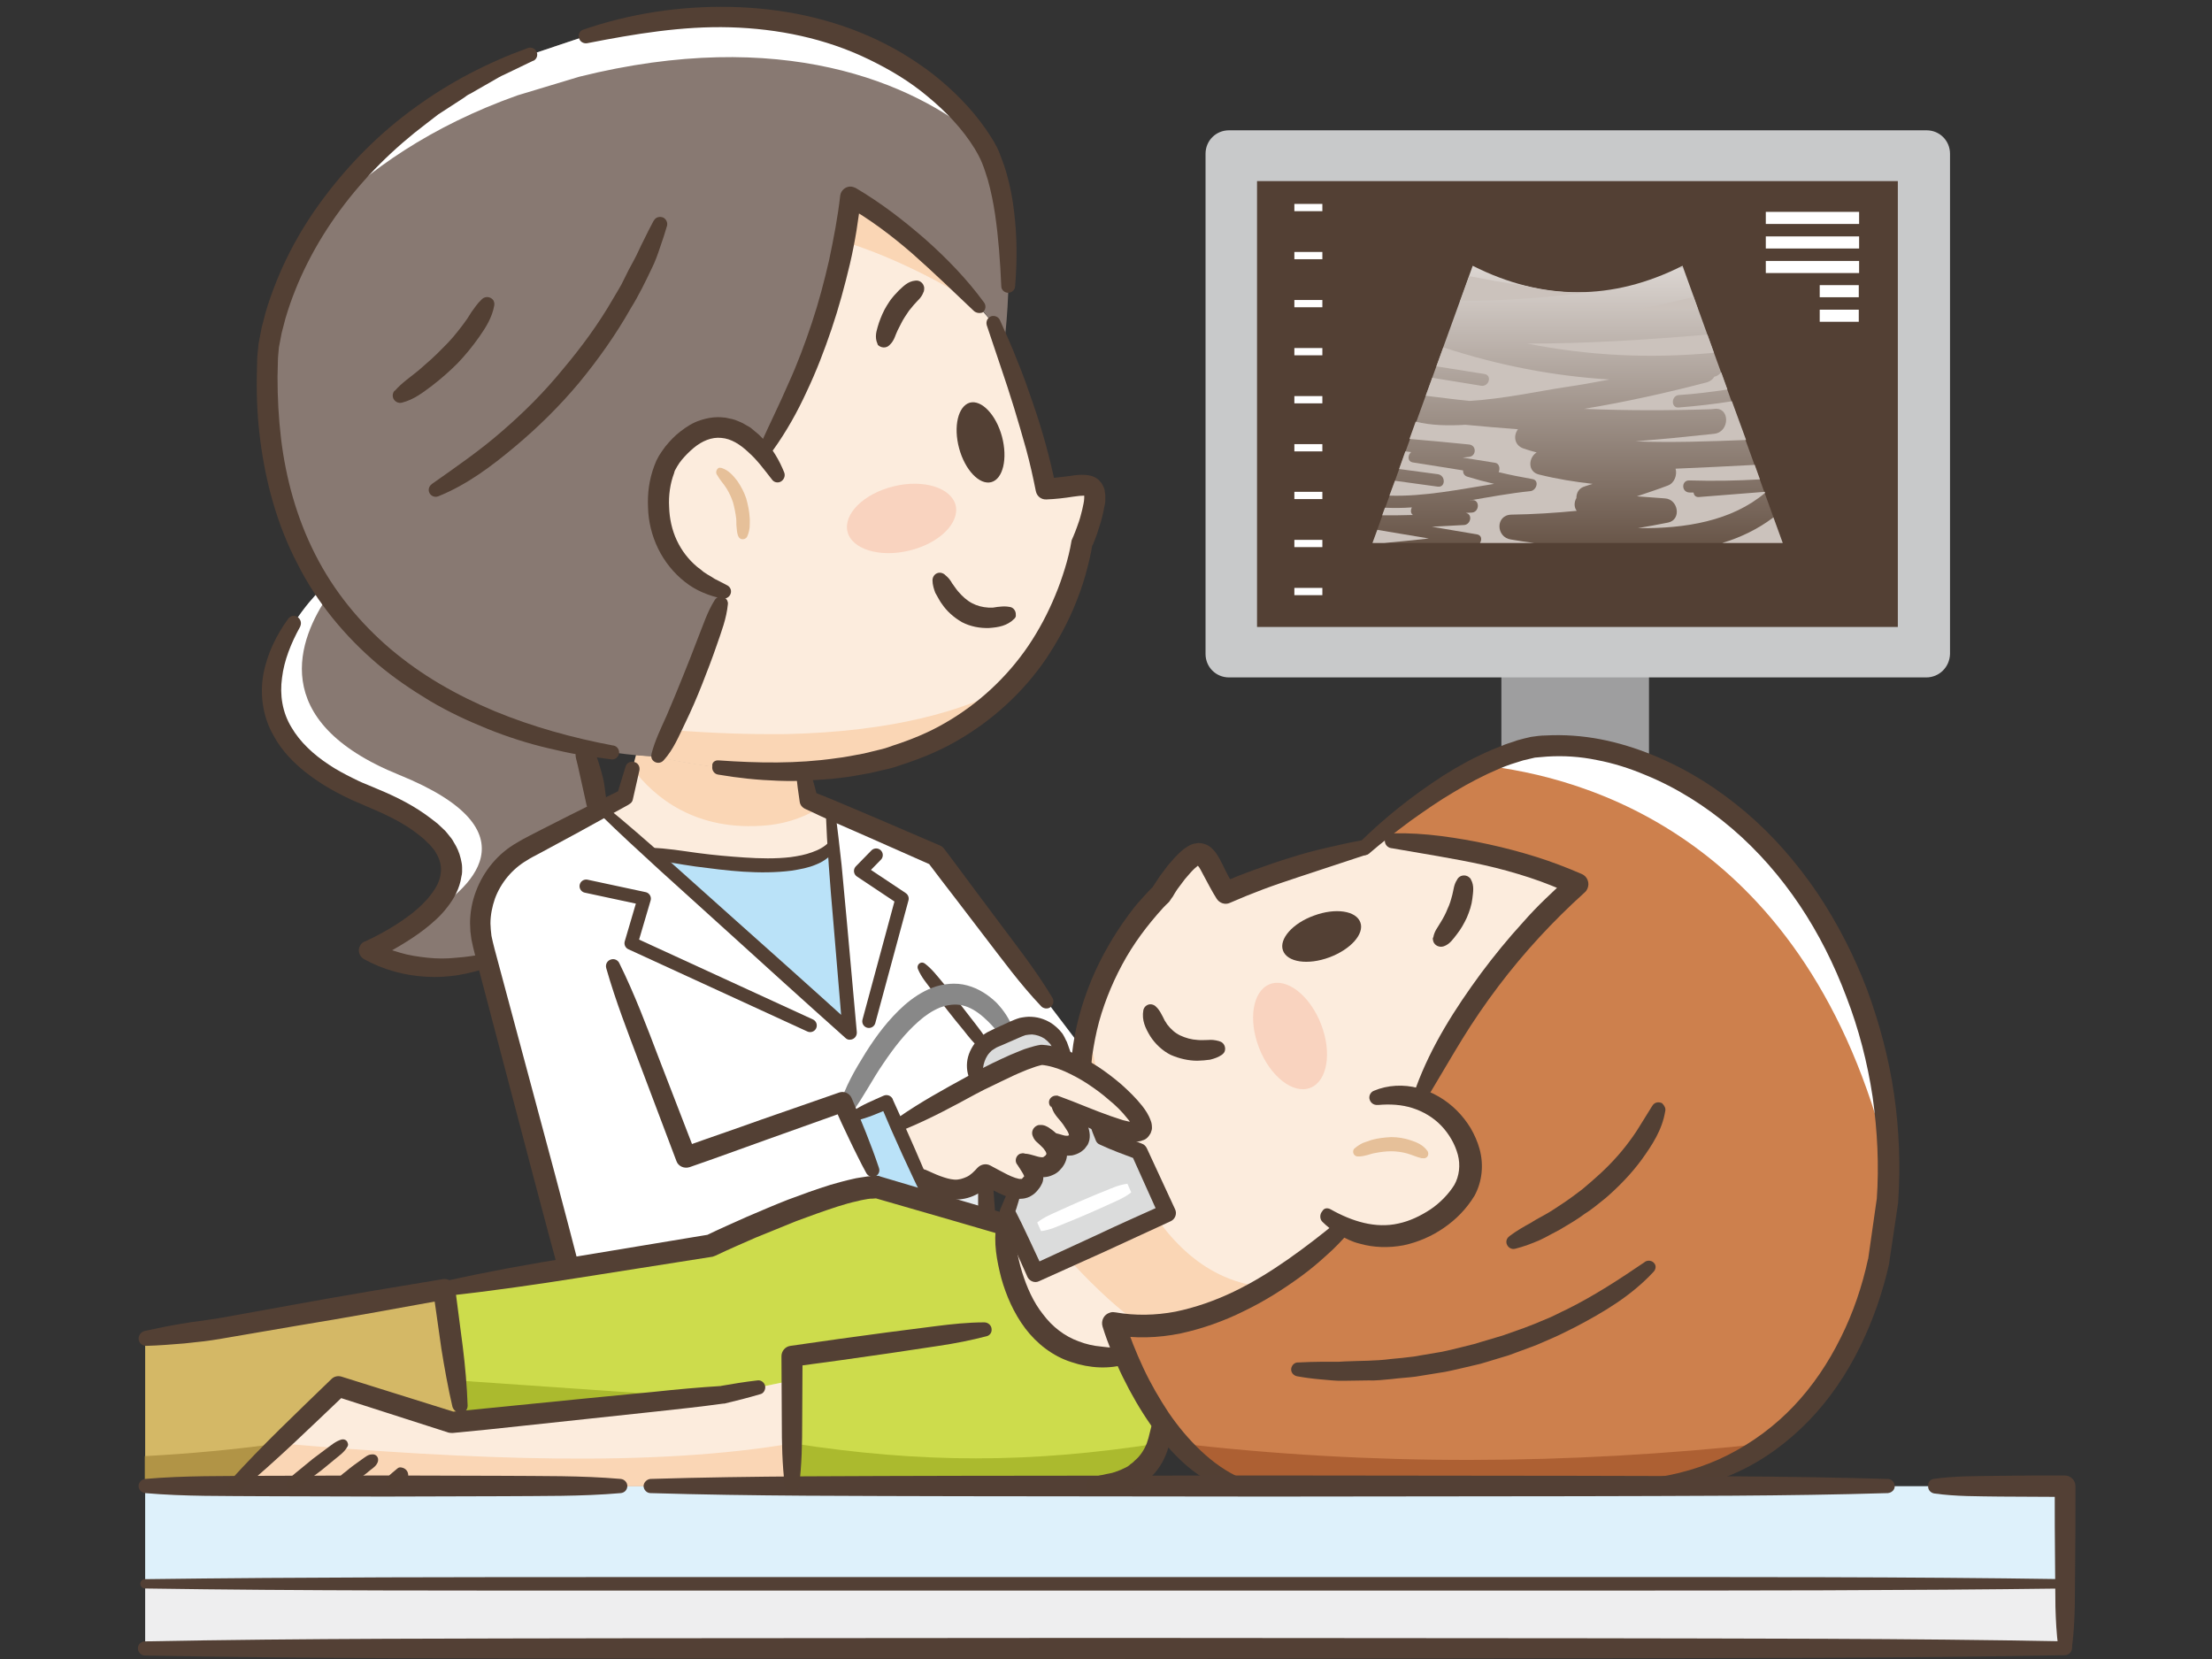 <?xml version="1.0" encoding="utf-8"?>
<!-- Generator: Adobe Illustrator 24.0.1, SVG Export Plug-In . SVG Version: 6.00 Build 0)  -->
<svg version="1.1" id="レイヤー_1" xmlns="http://www.w3.org/2000/svg" xmlns:xlink="http://www.w3.org/1999/xlink" x="0px"
	 y="0px" viewBox="0 0 640 480" style="enable-background:new 0 0 640 480;" xml:space="preserve">
<rect x="0" y="0" width="640" height="480" fill="#333333" stroke="none"/>
<style type="text/css">
	.st0{fill:#9E9E9F;}
	.st1{fill:#C8C9CA;}
	.st2{fill:#534034;}
	.st3{fill:url(#SVGID_1_);}
	.st4{fill:#CBC2BC;}
	.st5{fill:#FFFFFF;}
	.st6{fill:#BAE2F8;}
	.st7{fill:#FCECDD;}
	.st8{fill:#887972;}
	.st9{fill:#FAD6B5;}
	.st10{fill:#E6EBEE;}
	.st11{fill:#E6C099;}
	.st12{fill:#F9D3BF;}
	.st13{fill:none;stroke:#534034;stroke-width:3.838;stroke-linecap:round;stroke-linejoin:round;}
	.st14{fill:#888888;}
	.st15{fill:#EEEEEF;}
	.st16{fill:#DEF1FB;}
	.st17{fill:#D4B866;}
	.st18{fill:#CDDC4C;}
	.st19{fill:#CD804D;}
	.st20{fill:#B19446;}
	.st21{fill:#ABBA2E;}
	.st22{fill:#AD6033;}
	.st23{fill:#534035;}
	.st24{fill:#DBDCDC;}
</style>
<g>
	<g>
		<rect x="434.4" y="188.6" class="st0" width="42.7" height="43"/>
		<g>
			<path class="st1" d="M557.3,196H355.6c-3.8,0-6.8-3-6.8-6.8V44.5c0-3.8,3-6.8,6.8-6.8h201.8c3.8,0,6.8,3,6.8,6.8v144.7
				C564.1,193,561.1,196,557.3,196z"/>
			<rect x="363.7" y="52.4" class="st2" width="185.4" height="129"/>
			<linearGradient id="SVGID_1_" gradientUnits="userSpaceOnUse" x1="456.434" y1="157.124" x2="456.434" y2="76.956">
				<stop  offset="0" style="stop-color:#695649"/>
				<stop  offset="1" style="stop-color:#DCD6D2"/>
			</linearGradient>
			<path class="st3" d="M515.8,157.1H397.1l29-80.2c20.2,10.2,40.5,10.2,60.7,0L515.8,157.1z"/>
			<g>
				<path class="st4" d="M400.5,157.1c4.3-0.4,8.6-0.8,12.9-1.3c-5-0.8-9.9-1.7-14.9-2.5l-1.4,3.8H400.5z"/>
				<path class="st4" d="M408.8,149c-0.7-0.5-0.7-1.4-0.3-2.2c-2.6,0.2-5.2,0.2-7.8,0.1l-0.8,2.2C403,149.1,405.9,149.1,408.8,149z"
					/>
				<path class="st4" d="M416,140.8c-4.1-0.6-8.3-1.1-12.4-1.7l-1.6,4.3c10.2,0.3,20.2-1.8,30.3-3.4c-2.6-0.6-5.2-1.3-7.8-2.1
					c-0.9-0.3-1.2-1-1.2-1.8c-4.8-0.8-9.6-1.5-14.5-2.3c-1.7-0.3-1.5-2.2-0.5-3c-0.6-0.1-1.1-0.1-1.7-0.2l-1.8,5.1
					c3.7,0.5,7.5,1,11.2,1.5C418.3,137.5,418.3,141.1,416,140.8z"/>
				<path class="st4" d="M488.8,139c6.8,0.2,13.6,0.1,20.4-0.3l-1.5-4.2c-7.6,0.4-15.3,0.8-22.9,1.1c0.5,1.8-0.3,4.2-2.3,4.9
					c-2.9,1.1-5.9,2.1-8.9,3.1c2.7,0.2,5.4,0.4,8.1,0.6c3.9,0.2,4.9,6.2,0.9,7c-2.9,0.6-5.8,1.1-8.7,1.6
					c13.8,0.2,27.2-2.1,36.8-10.2l-0.1-0.3c-6.3,0.5-12.7,1-19,1.5c-1,0.1-1.5-0.5-1.6-1.3c-0.4,0-0.7,0-1.1,0
					C486.4,142.5,486.4,138.9,488.8,139z"/>
				<path class="st4" d="M452.9,112c4.3-0.6,8.5-1.4,12.8-2.2c-16.3-1-32.3-4.1-48.1-9.3l-2,5.5l13.9,2.2c2.3,0.4,1.3,3.8-1,3.4
					l-14.1-2.3l-1.9,5.2c4.2,0.5,8.5,1.1,12.7,1.5C435.1,115.4,445.6,113.1,452.9,112z"/>
				<path class="st4" d="M437.2,156.1c-4.4-0.6-4.6-7.1,0.1-7.2c6.4-0.1,12.7-0.5,18.9-1.1c-0.8-1-0.8-2.5-0.1-3.7
					c0-1.5,0.7-2.9,2.5-3.4c0.7-0.2,1.4-0.5,2.2-0.7c-5.2-0.6-10.3-1.4-15.5-2.7c-3.4-0.8-3.1-4.9-0.7-6.4c-1.2-0.3-2.5-0.7-3.7-1.1
					c-2.8-0.9-3.1-3.8-1.7-5.6c-5.1-0.4-10.1-0.8-15.2-1.3c-5,0.3-10,0.2-14.4-0.9l-1.8,5c5.7,0.5,11.5,1,17.2,1.6
					c2.3,0.2,2.2,3.4,0,3.6c-0.6,0.1-1.2,0.1-1.8,0.2c3.1,0.5,6.2,1,9.4,1.5c1.2,0.2,1.5,1.7,1,2.7c3.2,0.8,6.4,1.4,9.7,2
					c2.2,0.3,1.3,3.3-0.5,3.5c-5.9,0.6-11.8,1.7-17.6,2.7c0.2,0,0.5,0,0.7-0.1c2.3-0.2,2.2,3.4,0,3.6c-0.6,0-1.3,0.1-1.9,0.1
					c0,0,0.1,0,0.1,0c2.1,0.4,1.4,3.4-0.5,3.5c-3.1,0.2-6.2,0.3-9.3,0.5c4.3,0.7,8.6,1.5,13,2.2c1.4,0.2,1.5,1.6,0.9,2.5h15.7
					C441.6,156.8,439.4,156.5,437.2,156.1z"/>
				<path class="st4" d="M487,77.5l-0.2-0.5c-0.4,0.2-0.8,0.4-1.2,0.6C486,77.5,486.5,77.5,487,77.5z"/>
				<path class="st4" d="M498.3,157.1h17.5l-2.7-7.4C508.6,153.1,503.6,155.5,498.3,157.1z"/>
				<path class="st4" d="M491.2,89.3l-1.2-3.4c-5.8,1.4-11.6,2.8-17.5,3.8C478.8,89.7,485,89.5,491.2,89.3z"/>
				<path class="st4" d="M496,125.5c-0.3,0-0.6,0.1-0.9,0.1c0,0,0,0,0,0h0c-7.3,0.8-14.6,1.5-21.9,2.1c10.7,0.4,21.6,0,32-0.4
					l-4.1-11.2c-5.1,0.8-10.2,1.4-15.4,1.8c-2.3,0.2-2.2-3.4,0-3.6c4.7-0.3,9.4-0.9,14.1-1.6l-1.8-5c-0.5,0.6-1.1,1.1-2,1.3
					c-0.4,0.7-1.1,1.3-2.1,1.6c-11.8,3.1-23.6,5.7-35.6,7.7c12.2,0.5,24.5,0.5,36.8,0.1c0.3,0,0.7-0.1,1-0.1
					C500.6,117.8,500.5,125,496,125.5z"/>
				<path class="st4" d="M495.5,102.1c0.1,0,0.2,0,0.4,0l-1.9-5.3c-17.4,1.5-34.7,2.6-52.1,2.6C459.4,102.9,477.2,103.8,495.5,102.1
					z"/>
				<path class="st4" d="M459.9,84.5c-6.4,0.4-12.8-0.3-19.1-1.9c-5.2-0.7-10.5-1.7-15.7-2.7l-2.6,7.2
					C435.1,87,447.6,86.2,459.9,84.5C460,84.5,459.9,84.5,459.9,84.5z"/>
			</g>
			<g>
				<rect x="374.5" y="59" class="st5" width="8.1" height="2.1"/>
				<rect x="374.5" y="72.9" class="st5" width="8.1" height="2.1"/>
				<rect x="374.5" y="86.8" class="st5" width="8.1" height="2.1"/>
				<rect x="374.5" y="100.7" class="st5" width="8.1" height="2.1"/>
				<rect x="374.5" y="114.6" class="st5" width="8.1" height="2.1"/>
				<rect x="374.5" y="128.5" class="st5" width="8.1" height="2.1"/>
				<rect x="374.5" y="142.3" class="st5" width="8.1" height="2.1"/>
				<rect x="374.5" y="156.2" class="st5" width="8.1" height="2.1"/>
				<rect x="374.5" y="170.1" class="st5" width="8.1" height="2.1"/>
			</g>
			<rect x="510.9" y="61.3" class="st5" width="27" height="3.5"/>
			<rect x="510.9" y="68.4" class="st5" width="27" height="3.5"/>
			<rect x="510.9" y="75.5" class="st5" width="27" height="3.5"/>
			<rect x="526.5" y="82.5" class="st5" width="11.3" height="3.5"/>
			<rect x="526.5" y="89.6" class="st5" width="11.3" height="3.5"/>
		</g>
	</g>
	<g>
		<g>
			<polygon class="st6" points="266,340.2 269.2,347.4 258.8,352.8 245.9,323.3 247.1,322.8 256.5,318.7 259.5,325.6 			"/>
			<path class="st5" d="M269.2,347.4l-3.2-7.3l0.5-0.2c0,0,10.3,9.6,18.5-0.2l0.4,10.8l15.2,68.6H255c-15-29.8-15.9-54.8-16-56
				l21.4-6.6l-1.7-3.8L269.2,347.4z"/>
			<path class="st5" d="M255,419.3h-80.3v-35.7l1.2-3c2.5,0.6,5.2,0.6,7.8-0.2l55.3-17C239.1,364.5,240,389.5,255,419.3z"/>
			<path class="st5" d="M261,325l-1.5,0.7l-3.1-6.9l-9.4,4.1l-1.2,0.5l-1.1-2.5c3.2-6.5,6.3-11.8,9.2-16.2
				c7.3-10.9,13.8-15.5,19.2-16.8l11.7,14.8c-2.5,2.6-3.3,6.6-1.7,10.1C274,317.5,264.4,323,261,325z"/>
			<path class="st5" d="M270.6,247.3l-30.4-13.2l0.9,10.2l4.7,54.2l-57.8-51.9l-13.9-12.5l-1.3,0.7l-20.8,10.9
				c-10.1,5.2-15.1,16.7-12.2,27.7l1.3,4.8l24.4,91.9c1.4,5.3,5.6,9.1,10.6,10.4c2.5,0.6,5.2,0.6,7.8-0.2l55.3-17l21.4-6.6l-1.7-3.8
				l-12.9-29.5l-1.1-2.5c3.2-6.5,6.3-11.8,9.2-16.2c7.3-10.9,19.2-16.8,19.2-16.8l11.7,14.8c0,0,19.8-5.3,21.9-0.6l2.3,5.2
				c4.8,2,9.6,5.3,13.5,8.6L270.6,247.3z"/>
			<path class="st6" d="M241.1,244.4l4.7,54.2l-57.8-51.9C213.6,251,235.4,252.9,241.1,244.4z"/>
			<path class="st7" d="M240.3,234.2l0.9,10.2c-5.8,8.5-27.5,6.6-53.1,2.3l-13.9-12.5l6.7-3.5l3.3-12.1c2.1,0.2,3.5,0.3,4,0.3
				l2.2,0.2c16,3.4,29.9,4.6,42,4.1l1.7,8.3L240.3,234.2z"/>
			<path class="st8" d="M168.5,216.3c0,0,3.2,8.2,4.3,18.6l-20.8,10.9c-10.1,5.2-15.1,16.7-12.2,27.7l1.3,4.8
				c-14.8,4.3-26.8,1.4-34.3-2.9c0,0,53.8-23,0-44.8s-14-59.8-14-59.8l0.8-0.5C113.4,200.6,147.2,212,168.5,216.3z"/>
			<path class="st5" d="M115.5,224.2c-38.6-15.6-29-39.6-20.5-51.9c-0.5-0.7-1-1.4-1.5-2.1l-0.8,0.5c0,0-39.8,38,14,59.8
				c31.5,12.7,26.1,25.9,16.3,34.6C135.6,257.7,155.9,240.6,115.5,224.2z"/>
			<path class="st7" d="M232.2,223.1c-12.1,0.5-26-0.7-42-4.1c0,0,8.1-14.5,18.4-44.9l1-2.9c-22.5-7-21-30.7-16.2-38.1
				c4.5-7.1,15-15.5,26.1-3.3l2.4-0.7c17-28.9,22.4-57,24.1-72.3c16.3,9.4,30.4,24.2,37.1,31.8l4.1,4.8c1,2.6,2,5.1,3,7.8
				c5.2,13.8,9.9,28.1,12.2,40.4c8.4-0.5,12-2.3,13.7,0c1.7,2.3-2.1,13.4-3.3,15.3C312.9,156.9,304.9,220.1,232.2,223.1z"/>
			<path class="st9" d="M283,88.3c-6.8-7.7-20.7-22.2-36.8-31.5c-0.4,3.7-1.1,8.1-2,13.1c15.8,4.9,30.5,13.2,38,17.9L283,88.3z"/>
			<path class="st9" d="M194.2,211.2c-2.4,5.3-3.9,7.9-3.9,7.9c16,3.4,29.9,4.6,42,4.1c29.1-1.2,47.8-12.1,59.8-24.7
				c-13.4,7.2-33.8,13.2-64.7,13.9C217.5,212.5,206.4,212.2,194.2,211.2z"/>
			<path class="st8" d="M283.2,88.6c-6.7-7.6-20.8-22.4-37.1-31.8c-1.7,15.3-7.2,43.4-24.1,72.3l-2.4,0.7
				c-11.1-12.2-21.6-3.8-26.1,3.3c-4.8,7.4-6.3,31.1,16.2,38.1l-1,2.9c-10.3,30.4-18.4,44.9-18.4,44.9l-2.2-0.2
				c-0.5,0-1.8-0.1-4-0.3c-3.5-0.3-8.9-1-15.5-2.3c-21.4-4.3-55.2-15.7-75.1-46c-10.6-16.2-17.3-37.7-16.1-66.4
				c0.8-19.1,19.5-65.7,75.8-87.9l16.1-5.4c69-19.1,107,14.6,116.9,33.9c9.5,21.4,4.1,56.8,4.1,56.8c-1-2.6-2-5.2-3-7.8L283.2,88.6z
				"/>
			<path class="st5" d="M149.7,27.6l17.9-5.4c58.2-14.5,96.5,1.4,116.4,18.4c-12.6-19.5-50-47.9-114.7-30.1l-16.1,5.4
				c-29.1,11.5-48.1,29.4-59.8,46.7C106.4,49.3,124.7,36.5,149.7,27.6z"/>
			<path class="st9" d="M232.2,223.1c-12.1,0.5-26-0.7-42-4.1l-2.2-0.2c-0.5,0-1.8-0.1-4-0.3l-1,3.8c6.3,8.4,18.3,18.4,38.9,16.5
				c7-0.7,12.3-3.1,16-5.6l-4.1-1.8L232.2,223.1z"/>
			<path class="st10" d="M288.9,366.1l-3.4-15.4l-0.4-10.8c-8.2,9.7-18.5,0.2-18.5,0.2l-0.5,0.2l3.2,7.3l-10.5,5.4l1.7,3.8
				l-21.4,6.6c0,0.5,0.2,4.9,1.4,11.9L288.9,366.1z"/>
			<path class="st10" d="M239,363.3l-55.3,17c-2.6,0.8-5.3,0.8-7.8,0.2l-1.2,3v3.9l65.7-12.3C239.2,368.2,239.1,363.8,239,363.3z"/>
			<g>
				<g>
					<path class="st11" d="M208.8,135.4c2.1,0.7,3.3,2.2,4.5,3.7c1.1,1.6,2,3.3,2.6,5.1c0.5,1.8,0.9,3.7,1,5.5c0.1,0.9,0,1.9,0,2.8
						c-0.1,0.9-0.3,1.8-0.7,2.7c-0.3,0.7-1.2,1-1.9,0.7c-0.4-0.2-0.6-0.5-0.7-0.8l-0.1-0.2c-0.3-0.9-0.3-1.7-0.4-2.5
						c-0.1-0.8,0-1.6-0.1-2.4c-0.2-1.6-0.5-3.1-0.9-4.6c-0.5-1.5-1.1-2.8-1.9-4.1c-0.8-1.3-1.9-2.4-2.6-3.7l-0.2-0.3
						c-0.4-0.7-0.1-1.5,0.5-1.9C208,135.3,208.4,135.3,208.8,135.4z"/>
				</g>
			</g>
			<path class="st2" d="M277.5,129.7c1.7,6.3,5.9,10.7,9.3,9.8c3.4-0.9,4.8-6.8,3.1-13.2c-1.7-6.3-5.9-10.7-9.3-9.8
				C277.2,117.5,275.8,123.4,277.5,129.7z"/>
			<g>
				<g>
					<path class="st2" d="M293.5,179c-2.1,2.1-4.6,2.5-7.3,2.7c-2.6,0.1-5.4-0.4-7.9-1.7c-2.4-1.4-4.4-3.2-5.8-5.3
						c-0.4-0.5-0.7-1.1-1-1.6c-0.3-0.5-0.6-1.1-0.9-1.6c-0.4-1.1-0.8-2.3-0.8-3.6c0-1.2,0.9-2.2,2.1-2.2c0.5,0,1,0.2,1.4,0.5
						l0.2,0.2c0.9,0.7,1.5,1.5,2,2.4c0.6,0.8,1.1,1.6,1.7,2.3c1.2,1.4,2.5,2.6,4,3.4c1.5,0.8,3.1,1.2,4.8,1.3c0.4,0,0.9,0,1.3,0
						l1.3-0.2c0.9-0.1,1.9-0.2,2.8-0.1l0.7,0.1c1.1,0.1,1.9,1.2,1.8,2.3C294,178.3,293.8,178.7,293.5,179z"/>
				</g>
			</g>
			<path class="st12" d="M276.5,146.2c1.2,5.1-4.7,11-13.4,13.1c-8.6,2.1-16.7-0.4-17.9-5.5c-1.2-5.1,4.7-11,13.4-13.1
				C267.2,138.6,275.2,141.1,276.5,146.2z"/>
			<g>
				<g>
					<path class="st2" d="M253.6,98.7c-0.5-1.9,0.2-3.6,0.7-5.3c0.6-1.7,1.3-3.4,2.3-5c0.5-0.8,1-1.6,1.6-2.3
						c0.6-0.8,1.3-1.4,1.9-2.1c1.3-1.2,2.6-2.6,4.7-2.8c1.3-0.2,2.4,0.7,2.6,2c0,0.4,0,0.7-0.1,1.1l-0.1,0.2
						c-0.6,1.7-1.8,2.5-2.8,3.7c-0.5,0.6-0.9,1.1-1.4,1.7c-0.4,0.6-0.8,1.2-1.2,1.8c-0.8,1.2-1.4,2.6-2.1,3.9
						c-0.7,1.4-0.9,2.9-2.3,4.2l-0.1,0.1c-0.9,0.9-2.4,0.8-3.3-0.1C253.9,99.4,253.7,99.1,253.6,98.7z"/>
				</g>
			</g>
			<g>
				<g>
					<path class="st2" d="M125,140c6.8-4.8,13.8-9.6,20.1-15.1c6.4-5.5,12.4-11.5,17.7-18c5.4-6.4,10.4-13.2,14.6-20.5l1.6-2.7
						l0.8-1.4l0.7-1.4c0.9-1.9,1.9-3.8,2.9-5.6c1-1.8,1.8-3.8,2.8-5.7c0.9-1.9,1.9-3.8,2.9-5.7l0.1-0.1c0.5-1,1.8-1.3,2.8-0.8
						c0.8,0.5,1.2,1.4,1,2.3c-0.6,2.1-1.3,4.2-2,6.2c-0.7,2.1-1.4,4.1-2.4,6.1c-1.9,4-3.8,7.9-6.1,11.6c-4.3,7.6-9.4,14.8-15,21.6
						c-5.6,6.7-11.9,12.9-18.6,18.5c-6.7,5.6-13.7,10.9-22.1,14.3c-1,0.4-2.2-0.1-2.6-1.1c-0.4-0.9,0-1.9,0.7-2.4L125,140z"/>
				</g>
			</g>
			<g>
				<g>
					<path class="st2" d="M114.3,113c2-2.3,4.6-4,7-6c2.3-2,4.6-4,6.7-6.2c2.2-2.1,4.1-4.4,5.9-6.8l1.3-1.8c0.4-0.6,0.8-1.3,1.2-1.9
						c0.9-1.2,1.7-2.5,2.9-3.6l0.2-0.2c0.9-0.8,2.2-0.7,3,0.1c0.5,0.5,0.6,1.2,0.5,1.8c-0.6,3.4-2.4,6.3-4.3,9
						c-1.9,2.7-4,5.3-6.3,7.7c-2.3,2.3-4.8,4.5-7.4,6.5c-2.7,2-5.2,4-8.7,4.9c-1.1,0.3-2.3-0.4-2.6-1.5c-0.2-0.7,0-1.4,0.4-1.9
						L114.3,113z"/>
				</g>
			</g>
			<polyline class="st13" points="169.6,256.4 186.4,260 182.6,272.9 234.4,296.7 			"/>
			<polyline class="st13" points="253.5,247.4 249,252 261,260 251.4,295.5 			"/>
			<g>
				<path class="st2" d="M168.7,8.6c13.6-4.7,28.1-6.9,42.6-6.6c14.5,0.3,29.1,3.2,42.4,9.5c3.3,1.6,6.5,3.3,9.6,5.3
					c3.1,2,6.1,4.1,8.9,6.5c5.6,4.7,10.7,10.2,14.7,16.6c1,1.6,2,3.4,2.6,5.2c0.7,1.8,1.3,3.5,1.8,5.3c1,3.6,1.7,7.2,2.1,10.8
					c0.9,7.2,0.9,14.5,0.3,21.7c-0.1,1.1-1.1,1.9-2.2,1.8c-1-0.1-1.8-0.9-1.8-1.9l0,0c-0.3-7-0.8-14-1.8-20.8
					c-0.5-3.4-1.2-6.8-2.1-10c-0.5-1.6-1-3.2-1.6-4.7c-0.6-1.5-1.3-2.8-2.2-4.3c-3.5-5.7-8.3-10.7-13.5-15c-2.6-2.2-5.4-4.2-8.3-6
					c-2.9-1.8-5.9-3.4-9-4.9c-12.4-6-26.1-8.8-39.9-9.2c-13.9-0.4-27.6,1.9-41.4,4.6l0,0c-1.1,0.2-2.2-0.5-2.4-1.6
					C167.2,9.9,167.8,8.9,168.7,8.6z"/>
			</g>
			<g>
				<path class="st2" d="M176.8,219.7c-3-0.4-6.1-0.8-9.1-1.3c-3-0.5-6-1.2-9-1.9c-6-1.4-11.9-3.3-17.6-5.6
					c-5.7-2.3-11.3-4.9-16.7-8.1c-5.3-3.2-10.5-6.7-15.2-10.7c-9.5-8.1-17.6-17.9-23.2-29.1c-5.8-11.1-9.1-23.3-10.7-35.6
					c-0.8-6.2-1.1-12.3-1-18.5l0.1-4.6c0-1.5,0.3-3.2,0.4-4.8l0.9-4.7l1.2-4.6c3.6-12,9.4-23.2,16.9-33.1c7.4-9.9,16.3-18.8,26.3-26
					c10-7.3,21-13,32.6-17.2c1.1-0.4,2.2,0.2,2.6,1.2c0.4,1-0.1,2.1-1,2.5l-0.1,0c-2.7,1.3-5.4,2.6-8.1,3.9c-0.7,0.3-1.3,0.6-2,1
					l-1.9,1.1L138,26l-1.9,1.1c-0.7,0.3-1.3,0.7-1.9,1.2c-1.2,0.8-2.5,1.6-3.7,2.4l-3.7,2.4l-3.5,2.7c-9.4,7.1-17.9,15.5-24.9,25
					c-7,9.5-12.5,20.1-15.8,31.3l-1.1,4.2l-0.8,4.2c-0.1,1.4-0.3,2.7-0.3,4.2l-0.1,4.4c0,5.9,0.3,11.8,1,17.7
					c1.4,11.7,4.6,23.2,9.9,33.6c5.3,10.5,12.8,19.7,21.7,27.3c4.5,3.8,9.3,7.2,14.4,10.2c5.1,3,10.4,5.6,15.9,7.9
					c10.9,4.5,22.5,7.7,34.2,9.9l0.1,0c1.1,0.2,1.8,1.3,1.6,2.4C178.8,219.2,177.8,219.9,176.8,219.7z"/>
			</g>
			<g>
				<path class="st2" d="M210.6,174.8c-0.4,4.2-1.9,8-3.2,11.8c-1.3,3.8-2.8,7.7-4.3,11.5c-1.5,3.8-3.1,7.5-4.9,11.2
					c-1.8,3.7-3.3,7.5-6.2,10.7c-0.8,0.9-2.1,0.9-2.9,0.2c-0.6-0.5-0.8-1.3-0.6-2l0-0.1c1-3.9,2.8-7.5,4.4-11.1
					c1.6-3.7,3.1-7.4,4.6-11.1c1.5-3.7,3-7.5,4.4-11.2c1.5-3.7,2.7-7.6,4.9-11.1l0,0c0.6-1,1.9-1.3,2.9-0.6
					C210.3,173.3,210.7,174.1,210.6,174.8z"/>
			</g>
			<g>
				<path class="st2" d="M223.4,138.8c-2.2-2.8-4.3-5.7-6.8-7.9c-2.4-2.3-5.1-4-7.9-4.2c-2.8-0.3-5.6,0.9-8,2.9
					c-1.2,1-2.4,2.2-3.4,3.4c-0.5,0.6-1,1.3-1.4,2l-0.5,0.9c-0.2,0.3-0.3,0.7-0.4,1.1c-1.1,2.9-1.6,6.4-1.4,9.7
					c0.1,3.3,0.8,6.6,2.2,9.6c1.4,3,3.4,5.6,5.9,7.7c0.7,0.5,1.3,1,1.9,1.5c0.7,0.5,1.4,0.9,2.1,1.3l1.1,0.7
					c0.4,0.2,0.8,0.4,1.2,0.6c0.8,0.4,1.5,0.8,2.3,1.2l0.2,0.1c1,0.6,1.3,1.8,0.7,2.8c-0.5,0.8-1.4,1.1-2.2,1
					c-3.8-0.8-7.7-2.3-10.9-4.9c-3.2-2.5-5.9-5.9-7.7-9.6c-1.8-3.7-2.8-7.8-2.9-11.8c-0.2-4.1,0.3-8.1,1.8-12.1
					c0.2-0.5,0.4-1,0.6-1.5l0.8-1.5c0.6-0.9,1.1-1.7,1.8-2.6c1.3-1.6,2.7-3.1,4.4-4.4c1.7-1.3,3.5-2.5,5.7-3.2
					c2.1-0.7,4.5-1.1,6.8-0.8c0.6,0,1.1,0.2,1.7,0.3c0.5,0.1,1.1,0.2,1.6,0.4c1,0.4,2.1,0.8,3,1.4l1.4,0.8l1.2,1
					c0.4,0.3,0.8,0.7,1.2,1l1.1,1.1c2.9,2.9,4.9,6.4,6.3,9.9c0.4,1-0.1,2.2-1.1,2.7C224.9,139.8,223.9,139.5,223.4,138.8
					L223.4,138.8z"/>
			</g>
			<g>
				<path class="st2" d="M281.7,89.9c-5.9-5.6-11.7-11.2-17.7-16.5c-6.1-5.3-12.5-10.1-19.4-14l4.5-2.3c-0.7,6.5-1.7,12.9-3.2,19.3
					c-1.5,6.3-3.2,12.6-5.3,18.8c-2.1,6.2-4.4,12.2-7.2,18.1c-2.7,5.9-5.9,11.6-9.7,16.9c-0.7,0.9-1.9,1.1-2.8,0.5
					c-0.8-0.6-1.1-1.6-0.7-2.5l0,0c2.6-5.8,5.4-11.4,7.9-17.2c2.6-5.7,4.8-11.6,6.8-17.6c2-6,3.6-12.1,5-18.2
					c1.3-6.2,2.5-12.4,3.2-18.6l0,0c0.2-1.6,1.7-2.8,3.3-2.6c0.4,0.1,0.8,0.2,1.2,0.4c7.3,4.3,13.9,9.4,20.2,14.9
					c6.2,5.5,12,11.5,16.9,18.2c0.7,0.9,0.5,2.2-0.4,2.9C283.5,90.7,282.4,90.6,281.7,89.9L281.7,89.9z"/>
			</g>
			<g>
				<path class="st2" d="M207.9,220c11.4,0.8,22.7,1,33.8-0.6c2.8-0.3,5.5-0.9,8.3-1.4c1.4-0.3,2.7-0.7,4.1-1c1.4-0.3,2.7-0.7,4-1.2
					c5.3-1.7,10.5-3.8,15.3-6.6c9.6-5.5,17.9-13.2,24.1-22.3c3.1-4.6,5.7-9.5,7.8-14.6c1.1-2.6,2-5.2,2.8-7.8
					c0.8-2.6,1.5-5.4,1.9-7.9c0-0.2,0.1-0.4,0.2-0.6l0.3-0.7c0-0.1,0.1-0.1,0.1-0.2l0.1-0.3c0.1-0.2,0.2-0.5,0.3-0.7
					c0.2-0.5,0.4-1.1,0.6-1.6c0.4-1.1,0.8-2.2,1.1-3.4c0.3-1.1,0.6-2.3,0.8-3.4c0.1-0.5,0.2-1.1,0.2-1.6c0-0.2,0-0.5,0-0.7
					c0-0.2,0-0.4,0-0.4l0,0l0,0l0,0.1c0,0.1,0.1,0.2,0.2,0.2c0,0,0,0,0.1,0.1c0.1,0.1,0.1,0-0.3,0c-0.7,0-2,0.1-3.2,0.3
					c-2.5,0.4-5.1,0.7-7.7,0.8l0,0c-1.5,0.1-2.8-0.9-3.1-2.4c-0.8-4-1.7-8.1-2.8-12.1c-1.1-4-2.3-8-3.5-12c-0.6-2-1.3-4-1.9-6l-2-6
					c-1.3-4-2.7-7.9-4-11.9l0,0c-0.3-1.1,0.2-2.2,1.3-2.6c1-0.3,2.1,0.2,2.5,1.1c1.7,3.9,3.5,7.7,5,11.7c0.8,2,1.6,3.9,2.3,5.9
					c0.7,2,1.4,4,2.1,6c2.8,8,5.1,16.3,6.8,24.7l-3.1-2.4c2.4-0.2,4.8-0.5,7.3-0.8c1.3-0.2,2.5-0.4,4.3-0.3c0.9,0.1,2.1,0.2,3.3,1
					c0.6,0.4,1,0.9,1.4,1.4c0.2,0.3,0.4,0.7,0.6,1.1l0.1,0.3l0.1,0.2l0.1,0.4c0.1,0.6,0.1,1,0.2,1.5c0,0.5,0,0.8,0,1.2
					c0,0.8-0.1,1.5-0.3,2.2c-0.2,1.4-0.6,2.7-0.9,4c-0.4,1.3-0.8,2.5-1.2,3.8c-0.2,0.6-0.5,1.3-0.7,1.9c-0.1,0.3-0.3,0.6-0.4,1
					c-0.1,0.2-0.2,0.3-0.3,0.5l-0.4,0.7l0.5-1.3c-0.5,3.2-1.2,6-2,8.9c-0.8,2.9-1.8,5.7-2.9,8.4c-2.2,5.5-5.1,10.8-8.4,15.8
					c-6.7,9.9-15.8,18.2-26.2,24.1c-5.2,3-10.8,5.2-16.4,7c-1.4,0.5-2.8,0.9-4.3,1.2c-1.4,0.3-2.9,0.7-4.3,1
					c-2.9,0.5-5.8,1.1-8.8,1.4c-2.9,0.4-5.9,0.5-8.8,0.7c-2.9,0.2-5.9,0.2-8.8,0.1c-2.9-0.1-5.9-0.3-8.8-0.6
					c-2.9-0.3-5.8-0.7-8.7-1.2c-1.1-0.2-1.8-1.3-1.6-2.4C205.9,220.6,206.9,219.9,207.9,220z"/>
			</g>
			<g>
				<path class="st2" d="M86.8,181.4c-2.6,4.7-4.6,9.7-5.2,14.7c-0.7,5,0.1,10,2.7,14.3c2.5,4.3,6.4,7.9,10.8,10.8
					c2.2,1.5,4.5,2.7,6.9,3.9c1.2,0.6,2.4,1.2,3.7,1.7l3.8,1.6c5.3,2.2,10.5,4.8,15.3,8.5l1.8,1.4c0.6,0.5,1.1,1.1,1.7,1.6
					c0.6,0.5,1.1,1.2,1.6,1.8c0.5,0.6,1,1.2,1.4,2c0.9,1.4,1.6,3,2,4.7c0.2,0.9,0.4,1.7,0.4,2.6l0,1.3c0,0.4-0.1,0.9-0.2,1.3
					c-0.5,3.5-2.2,6.5-4.1,8.9c-1.9,2.5-4.2,4.5-6.5,6.3c-2.3,1.8-4.8,3.4-7.3,4.9c-2.5,1.5-5,2.8-7.8,4l0.3-5.2
					c2.3,1.3,4.9,2.4,7.5,3.1c2.6,0.8,5.3,1.2,8.1,1.5c2.8,0.3,5.5,0.3,8.3,0c2.8-0.2,5.6-0.6,8.4-1.2l0.3-0.1c0.1,0,0.2,0,0.3,0
					l0,0c1.1,0.1,2,1.1,1.9,2.2c-0.1,1-0.9,1.8-1.9,1.9l0,0l0.6-0.1c-2.9,1-5.9,1.8-8.9,2.3c-3.1,0.5-6.2,0.7-9.3,0.5
					c-6.2-0.3-12.5-2-18.1-5.1c-1.4-0.8-1.9-2.6-1.1-3.9c0.3-0.6,0.8-1,1.3-1.2l0.1,0c4.8-2.2,9.6-5,13.7-8.2c2-1.6,3.9-3.4,5.4-5.4
					c1.5-1.9,2.6-4,2.8-6.1c0.3-2-0.2-4.1-1.4-6c-0.2-0.5-0.6-0.9-1-1.4c-0.4-0.5-0.7-0.9-1.2-1.3c-0.4-0.4-0.9-0.9-1.3-1.3
					l-1.5-1.2c-4-3.2-8.9-5.6-13.9-7.7l-3.9-1.7c-1.3-0.5-2.6-1.2-3.9-1.8c-2.6-1.3-5.1-2.7-7.6-4.4c-4.9-3.3-9.5-7.4-12.5-12.8
					c-3.2-5.4-4.2-12-3.1-18c1.1-6,3.8-11.4,7.2-16.1c0.7-0.9,1.9-1.1,2.8-0.4C87.1,179.3,87.3,180.4,86.8,181.4L86.8,181.4z"/>
			</g>
			<g>
				<g>
					<path class="st2" d="M234.3,223.1L234.3,223.1l0-0.4c0.4,1.4,0.8,2.7,1.2,4.1c0.4,1.4,0.7,2.7,1.1,4.1L235,229
						c6.2,2.4,12.3,5.1,18.5,7.7l18.4,7.9c0.5,0.2,0.9,0.5,1.2,0.9l0,0c2.7,3.5,5.3,7.1,8,10.7l8,10.7c5.3,7.1,10.8,14.1,15.4,21.8
						c0.6,1,0.2,2.2-0.7,2.8c-0.8,0.5-1.9,0.3-2.5-0.3c-6.2-6.5-11.4-13.7-16.8-20.7l-8.1-10.6c-2.7-3.5-5.4-7-8.1-10.6l1.2,1
						l-18.3-8.1c-6.1-2.7-12.3-5.3-18.3-8.2l-0.2-0.1c-0.7-0.4-1.2-1.1-1.3-1.8c-0.2-1.4-0.4-2.8-0.6-4.2c-0.2-1.4-0.3-2.8-0.4-4.2
						l0-0.4l0,0c0.1-1.1,1.1-1.9,2.3-1.8C233.4,221.4,234.2,222.1,234.3,223.1z"/>
				</g>
			</g>
			<g>
				<path class="st2" d="M175,233.1c6.3,5.1,12.3,10.4,18.3,15.7l18,16.1c12,10.7,24,21.4,35.9,32.2l-3.4,1.7l-2.7-32.2
					c-0.5-5.4-0.9-10.7-1.3-16.1c-0.4-5.4-0.7-10.8-0.9-16.1l0-0.1l0,0c0-0.7,0.7-1.3,1.4-1.3c0.7,0,1.2,0.6,1.3,1.3l0,0l0-0.1
					c0.7,5.3,1.3,10.7,1.9,16.1c0.5,5.4,1,10.7,1.5,16.1l2.9,32.2c0.1,1.1-0.7,2.1-1.8,2.2c-0.6,0.1-1.1-0.1-1.5-0.5l0,0
					c-12-10.7-23.9-21.5-35.8-32.3l-17.9-16.2c-5.9-5.4-11.9-10.9-17.6-16.5c-0.5-0.5-0.5-1.4,0-1.9
					C173.7,232.7,174.5,232.7,175,233.1z"/>
			</g>
			<g>
				<path class="st2" d="M176.7,383.6c0.3,5.9,0.5,11.9,0.6,17.8c0.2,5.9,0.2,11.9,0.2,17.8l-2.9-2.9l63-0.2c10.5,0,21-0.1,31.5,0
					l31.5,0.1l-2.9,3.6l-7.5-34.3c-1.3-5.7-2.5-11.4-3.7-17.2c-1.2-5.7-2.4-11.5-3.5-17.2l0-0.1c0-0.1,0-0.2,0-0.3
					c0-1.8,0-3.6,0-5.4c0-1.8,0-3.6,0-5.4c0-1.1,0.9-2,2.1-2c1,0,1.9,0.8,2,1.9c0.2,1.8,0.3,3.6,0.4,5.4c0.1,1.8,0.3,3.6,0.4,5.4
					l-0.1-0.4c1.4,5.7,2.8,11.4,4.1,17.1c1.4,5.7,2.6,11.4,3.9,17.1l7.7,34.3c0.4,1.6-0.6,3.2-2.3,3.6c-0.2,0-0.4,0.1-0.6,0.1l0,0
					l-31.5,0.1c-10.5,0.1-21,0-31.5,0l-63-0.2l0,0c-1.6,0-2.8-1.3-2.8-2.8l0,0c0.1-5.9,0.1-11.9,0.2-17.8c0.1-5.9,0.3-11.9,0.6-17.8
					c0.1-1.1,1-2,2.1-1.9C175.9,381.7,176.7,382.5,176.7,383.6z"/>
			</g>
			<g>
				<path class="st2" d="M188.3,245.3c4.6,0.1,9.1,0.9,13.6,1.5c4.5,0.6,9,1,13.5,1.3c4.5,0.3,9,0.4,13.3-0.1
					c2.2-0.3,4.3-0.7,6.2-1.4c2-0.7,3.7-1.6,5-3l0.1-0.1c0.5-0.5,1.4-0.5,1.9,0c0.4,0.4,0.5,1.1,0.2,1.6c-1.3,2.4-3.6,4.1-5.9,5
					c-2.3,1-4.7,1.4-7.1,1.8c-4.7,0.6-9.4,0.6-14.1,0.3c-4.6-0.3-9.2-0.9-13.8-1.5c-4.6-0.7-9.1-1.3-13.5-2.7
					c-0.7-0.2-1.1-1-0.9-1.7C187.1,245.7,187.7,245.3,188.3,245.3z"/>
			</g>
			<g>
				<path class="st2" d="M267.6,278.8c2,1.5,3.5,3.5,5.1,5.4c1.6,1.9,3.1,3.8,4.6,5.7c1.5,1.9,3,3.9,4.5,5.8c1.5,2,3.1,3.8,4.1,6.2
					c0.3,0.7,0,1.5-0.7,1.8c-0.5,0.2-1,0.1-1.4-0.2c-2-1.5-3.5-3.5-5-5.4c-1.6-1.9-3.1-3.8-4.6-5.7l-4.5-5.8c-1.5-2-3.1-3.8-4.1-6.2
					c-0.3-0.7,0-1.5,0.7-1.8C266.7,278.4,267.2,278.5,267.6,278.8z"/>
			</g>
			<g>
				<path class="st14" d="M289.7,299.8c-3.3-4-6.9-7.9-11.2-8.9c-2.1-0.5-4.3-0.2-6.5,0.6c-2.2,0.9-4.3,2.3-6.2,4
					c-3.9,3.4-7.2,7.7-10.3,12.3c-3.1,4.5-5.6,9.5-8.9,14l0,0c-0.7,0.9-2,1.1-2.9,0.4c-0.7-0.5-1-1.4-0.8-2.2
					c1.6-5.6,4.5-10.5,7.6-15.5c3.1-4.9,6.6-9.6,11.2-13.7c2.3-2,4.9-3.8,8-5c3.1-1.2,6.8-1.6,10.1-0.7c3.4,0.9,6.2,2.8,8.5,5
					c2.2,2.3,3.9,4.9,4.9,7.8c0.4,1.1-0.2,2.2-1.3,2.6C291.2,300.9,290.3,300.6,289.7,299.8L289.7,299.8z"/>
			</g>
			<g>
				<path class="st14" d="M241.1,363.2c0.3,1,0.5,2.3,0.8,3.4c0.2,1.2,0.5,2.3,0.7,3.5c0.4,2.4,0.8,4.7,1.3,7.1
					c1,4.7,2.1,9.3,3.5,13.9c1.3,4.6,2.8,9.2,4.5,13.6c1.6,4.5,3.8,8.8,5,13.6l0,0.1c0.3,1.1-0.4,2.2-1.5,2.5
					c-0.8,0.2-1.7-0.1-2.2-0.7c-3.1-4-5-8.6-6.9-13.2c-1.9-4.6-3.5-9.3-5-14.1c-1.4-4.8-2.5-9.6-3.4-14.6c-0.8-5-1.7-9.8-1-15.1
					c0.2-1.1,1.2-1.9,2.3-1.7c0.8,0.1,1.4,0.7,1.7,1.4L241.1,363.2z"/>
			</g>
			<g>
				<path class="st2" d="M170.5,215.5c1.6,1.3,1.9,2.9,2.5,4.5c0.5,1.6,1,3.2,1.4,4.8c0.4,1.6,0.6,3.3,0.8,4.9
					c0.2,1.6,0.6,3.3-0.3,5c-0.6,1.2-2,1.7-3.2,1.1c-0.3-0.2-0.6-0.4-0.8-0.6l-0.1-0.1c-1.2-1.4-1.2-3-1.6-4.5l-1-4.5l-1-4.5
					c-0.3-1.5-1-2.9-0.5-4.6l0.1-0.3c0.3-1.3,1.6-2,2.9-1.7C169.9,215.1,170.2,215.3,170.5,215.5z"/>
			</g>
			<g>
				<path class="st2" d="M250.7,339.5c-0.9-1.6-1.7-3.2-2.5-4.8c-0.8-1.6-1.6-3.2-2.4-4.9c-1.6-3.3-3.1-6.5-4.5-9.9l3.6,1.6
					l-22.7,8.1c-7.6,2.7-15.1,5.5-22.7,8.1l0,0c-1.6,0.5-3.3-0.3-3.8-1.8l-10.5-27.8c-3.5-9.3-7.1-18.5-9.8-28
					c-0.3-1.1,0.3-2.2,1.4-2.5c1-0.3,2,0.2,2.4,1.1c4.4,8.9,7.9,18.2,11.4,27.4l10.7,27.7l-3.9-1.8c7.5-2.7,15.2-5.3,22.7-8
					l22.7-7.9l0,0c1.4-0.5,3,0.2,3.6,1.6c2.8,6.6,5.6,13.3,7.9,20.2c0.4,1.1-0.2,2.2-1.3,2.6C252.2,340.7,251.2,340.3,250.7,339.5
					L250.7,339.5z"/>
			</g>
			<g>
				<path class="st2" d="M185,222.9c-0.6,2.8-1.3,5.6-1.9,8.4c-0.1,0.6-0.5,1.1-1.1,1.4l-0.1,0.1l-14.7,8.1l-7.4,4l-3.7,2l-1.9,1
					l-0.9,0.5l-0.8,0.5c-4.3,2.5-7.6,6.5-9.3,11.1c-0.8,2.3-1.3,4.8-1.3,7.2c0,0.6,0.1,1.2,0.1,1.8l0.2,1.8l0.4,1.8l0.5,2l17.4,64.9
					l4.3,16.3l2.1,8.1l1.1,4.1c0.4,1.5,0.6,2.4,1.1,3.4c1.9,4,6.3,6.7,10.8,6.5c1.1,0,2.2-0.2,3.4-0.6l4-1.2l8-2.5
					c21.4-6.5,42.8-13.3,64.4-19.3l-1.5,3.2l-3.6-9.2c-0.4-1,0.1-2.2,1.1-2.6c1-0.4,2.1,0,2.6,1l0,0c1.5,3,2.9,6,4.3,8.9
					c0.5,1.2,0,2.5-1.1,3.1c-0.1,0-0.2,0.1-0.2,0.1l-0.1,0c-21.2,7.2-42.7,13.7-64.1,20.4l-8,2.5l-4,1.2c-1.5,0.5-3.2,0.8-4.9,0.9
					c-6.8,0.4-13.5-3.7-16.5-9.8c-0.8-1.5-1.2-3.3-1.6-4.5l-1.1-4.1l-2.2-8.1l-4.3-16.2l-17.1-65l-0.5-2c-0.2-0.8-0.3-1.5-0.5-2.3
					c-0.1-0.8-0.2-1.6-0.3-2.3c0-0.8-0.1-1.6-0.1-2.4c0-3.1,0.6-6.3,1.7-9.2c2.2-5.9,6.4-11,11.9-14.1l1-0.6l0.9-0.5l1.9-1l3.7-1.9
					l7.5-3.8c5-2.5,10-5,15.1-7.5l-1.2,1.5c0.8-2.8,1.7-5.5,2.5-8.2c0.3-1.1,1.5-1.7,2.6-1.3C184.7,220.8,185.2,221.9,185,222.9z"/>
			</g>
		</g>
		<g>
			<g>
				<rect x="42" y="458.3" class="st15" width="555.4" height="18.7"/>
				<polygon class="st16" points="597.4,430 477,430 358.8,430 315.6,430 229.2,430 112.6,430 83.8,430 68,430 42,430 42,458.3 
					597.4,458.3 				"/>
				<polygon class="st17" points="98,401.2 130.8,411.6 133.5,411.4 133.1,406.8 128.5,372.9 61.4,384.6 42,387.1 42,430 68,430 
									"/>
				<polygon class="st7" points="112.6,430 83.8,430 68,430 98,401.2 130.8,411.6 133.5,411.4 209.1,403.6 229.2,399.4 229.2,430 
									"/>
				<path class="st18" d="M229.2,399.4l-20.2,4.2l-75.5,7.7l-0.5-4.6l-4.6-33.8l77.3-12.5c0,0,36.2-17.3,48.2-17l36.4,10.6
					c0,0,0,42.6,35.4,38.3c2.3,5.3,5.6,12.2,10.2,18.6h0c0,0,1.8,18.9-20.3,18.9h-86.4V399.4z"/>
				<path class="st7" d="M323.5,354.6c-30.4-56.8,12.6-95.8,12.6-95.8c0.8-2.1,7.7-11.6,10.6-11.5c2.9,0,3.5,4,7.9,11.2
					c11.4-5.1,25.8-9.6,40.1-13.2c0,0,0.9-0.9,2.5-2.3l5.6,0.3c0,0,29.9,1.7,53.6,12.6c-11.3,10.1-30.7,30.1-44.6,59.7l-1,2.4
					c3.6,1.3,6.9,3.6,9.4,6.6c4.7,5.6,6.4,12.3,4,18.3c-3,7.4-18.5,20.3-35.2,11.9c0,0-20.6,21.3-45.6,27.4
					c-6.8,1.7-13.9,2.1-21,0.8c0,0,1.2,3.9,3.5,9.4c-35.4,4.2-35.4-38.3-35.4-38.3l11.4,3.3l20.5-2.2L323.5,354.6z"/>
				<path class="st19" d="M534,279.5c9.3,21,13.7,44.8,12.1,67.8l-2.5,17.5c-6.8,31.2-28.1,61.8-66.4,65.1H358.8
					c-9.5-3.1-17.1-10.7-22.8-18.9c-4.5-6.4-7.9-13.3-10.2-18.6c-2.3-5.5-3.5-9.4-3.5-9.4c7.1,1.3,14.2,0.8,21-0.8
					c25-6,45.6-27.4,45.6-27.4c16.7,8.3,32.2-4.5,35.2-11.9c2.5-6.1,0.7-12.7-4-18.3c-2.5-3-5.8-5.3-9.4-6.6l1-2.4
					c13.9-29.6,33.3-49.6,44.6-59.7c-23.8-11-53.6-12.6-53.6-12.6l-5.6-0.3c7.1-6.2,27.6-23.2,46.3-26.9c15.4-2.1,31.8,3.1,45,10.8
					C509,238.8,524.4,258,534,279.5z"/>
			</g>
			<path class="st5" d="M546.3,335.8c-0.2-19.4-4.5-38.9-12.3-56.4c-9.5-21.5-24.9-40.6-45.4-52.6c-13.2-7.7-29.6-13-44.9-10.9
				c-5.1,1-10.3,3-15.3,5.5C458.6,224.6,523.1,242.3,546.3,335.8z"/>
			<path class="st9" d="M80.9,417.6L68,430h15.9h28.8h116.6v-12.4C189.1,424.5,136.9,422.4,80.9,417.6z"/>
			<path class="st20" d="M80.9,417.6c-13,1.8-25.9,3-39,3.7v8.7h26L80.9,417.6z"/>
			<path class="st21" d="M335.2,417.6c-37.1,5.8-68.5,5.8-105.9,0V430h88.1C325.5,430,333.6,423.8,335.2,417.6z"/>
			<path class="st22" d="M341.1,417.6c4.9,5.5,10.8,10.1,17.7,12.4h118.3c13.4-1.2,24.8-5.7,34.1-12.4
				C453.4,423.9,396.6,424.1,341.1,417.6z"/>
			<path class="st9" d="M366.3,372.4c-34.8-2.9-47.3-49.6-51.5-75.7c-3.6,15.1-2.4,35.8,8.5,57.4c0.4,0.8-20.4,3.3-20.4,3.3
				s18.8,21.8,28.5,26.4C338.5,383.8,359.8,376.3,366.3,372.4z"/>
			<polygon class="st21" points="202.9,404.3 133.5,411.4 132.1,399.4 			"/>
			<g>
				<g>
					<path class="st2" d="M478.4,368c-6.5,7-14.5,11.7-22.7,16c-2.1,1-4.1,2.1-6.2,3l-3.2,1.4c-1.1,0.5-2.1,0.9-3.2,1.3l-6.5,2.4
						l-6.6,2l-1.7,0.5l-1.7,0.4l-3.4,0.8c-2.3,0.5-4.5,1.1-6.8,1.4l-6.8,1.1c-2.3,0.3-4.6,0.4-6.9,0.7c-2.3,0.2-4.6,0.5-6.9,0.4
						c-2.3,0-4.6,0.1-6.9,0.1l-1.7,0c-0.6,0-1.1-0.1-1.7-0.1c-1.1-0.1-2.3-0.2-3.4-0.3c-2.3-0.2-4.6-0.5-6.8-0.9
						c-1.1-0.2-1.9-1.2-1.7-2.3c0.2-1,1-1.7,1.9-1.7l0.2,0c2.2-0.1,4.5-0.2,6.7-0.2c1.1,0,2.2,0,3.3,0c0.6,0,1.1,0,1.7,0l1.7-0.1
						c4.4-0.2,8.9-0.1,13.3-0.7c2.2-0.2,4.4-0.4,6.6-0.7l6.5-1.1c2.2-0.3,4.3-0.9,6.5-1.4l3.2-0.8l1.6-0.4l1.6-0.5l6.4-1.9l6.2-2.2
						c1-0.4,2.1-0.8,3.1-1.2l3.1-1.3c2.1-0.8,4-1.9,6-2.8c7.9-3.9,15.4-8.8,22.6-13.7l0.1-0.1c0.9-0.6,2.2-0.4,2.8,0.5
						C479.2,366.2,479.1,367.3,478.4,368z"/>
				</g>
			</g>
			<path class="st2" d="M384.6,277c-6.2,2.3-12.2,1.4-13.4-2c-1.2-3.3,2.8-7.9,9-10.1c6.2-2.3,12.2-1.4,13.4,2
				C394.8,270.2,390.8,274.7,384.6,277z"/>
			<g>
				<g>
					<path class="st2" d="M334.9,291.7c0.6,0.7,1.1,1.6,1.5,2.4l0.6,1.2c0.3,0.4,0.5,0.8,0.7,1.1c1.1,1.4,2.3,2.5,3.8,3.2
						c1.5,0.7,3.2,1.2,5.1,1.3c0.9,0.1,1.9,0,2.9,0c1-0.1,2,0,3.1,0.3l0.3,0.1c1.1,0.3,1.8,1.5,1.5,2.7c-0.1,0.5-0.5,0.9-0.9,1.2
						c-1,0.7-2.2,1.1-3.4,1.4c-0.6,0.1-1.2,0.1-1.8,0.2c-0.6,0-1.2,0.1-1.9,0.1c-2.5,0-5.2-0.6-7.7-1.7c-2.4-1.2-4.5-3.2-5.9-5.4
						c-1.4-2.3-2.5-4.6-2-7.5c0.2-1.1,1.3-1.9,2.4-1.7c0.5,0.1,0.9,0.3,1.2,0.6L334.9,291.7z"/>
				</g>
			</g>
			
				<ellipse transform="matrix(0.931 -0.365 0.365 0.931 -83.661 156.76)" class="st12" cx="373.2" cy="299.9" rx="9.6" ry="16.1"/>
			<g>
				<g>
					<path class="st2" d="M414.7,271.2c0.3-1.8,1.3-2.9,2.1-4.3c0.8-1.3,1.5-2.6,2-3.9c0.3-0.7,0.6-1.3,0.8-2
						c0.2-0.7,0.4-1.3,0.6-2.1c0.4-1.5,0.4-2.9,1.4-4.4l0.1-0.2c0.7-1.1,2.2-1.3,3.2-0.6c0.3,0.2,0.6,0.5,0.7,0.8
						c1,1.8,0.6,3.7,0.4,5.5c-0.1,0.9-0.3,1.8-0.6,2.8c-0.3,0.9-0.6,1.8-1,2.7c-0.8,1.7-1.7,3.3-2.8,4.7c-1.1,1.4-2.1,3-3.9,3.6
						c-1.2,0.4-2.6-0.2-3-1.4c-0.1-0.4-0.2-0.8-0.1-1.1L414.7,271.2z"/>
				</g>
			</g>
			<g>
				<g>
					<path class="st11" d="M411.3,335.1c-1.4-0.3-2.8-1-4.3-1.4c-1.5-0.4-3-0.6-4.5-0.6c-1.5,0-3.1,0.2-4.6,0.5
						c-0.8,0.1-1.5,0.4-2.3,0.6c-0.8,0.2-1.6,0.4-2.5,0.4l-0.2,0c-0.8,0-1.4-0.6-1.4-1.4c0-0.4,0.2-0.8,0.5-1
						c0.7-0.6,1.5-1.1,2.3-1.5c0.9-0.3,1.7-0.6,2.6-0.9c1.8-0.5,3.7-0.7,5.6-0.8c1.9,0,3.8,0.3,5.6,0.9c1.8,0.6,3.6,1.3,4.9,3.1
						c0.4,0.6,0.3,1.5-0.3,1.9c-0.3,0.2-0.7,0.3-1,0.2L411.3,335.1z"/>
				</g>
			</g>
			<g>
				<g>
					<path class="st2" d="M385,349.9c6.2,3.5,13,5.6,19.6,4.1c3.3-0.7,6.4-2.2,9.3-4.1c2.8-1.9,5.3-4.5,6.9-7.1
						c1.4-2.5,1.8-5.7,1-8.7c-0.8-3-2.5-6-4.8-8.4c-2.3-2.4-5.2-4.1-8.3-5.1c-3.1-1-6.5-1.2-9.9-0.9l-0.2,0
						c-1.2,0.1-2.2-0.7-2.4-1.9c-0.1-1,0.5-1.9,1.3-2.2c4-1.7,8.6-1.9,12.8-0.8c4.2,1.1,8.1,3.4,11.2,6.5c1.6,1.6,2.9,3.3,4,5.1
						c1.1,1.9,2,3.9,2.6,6.1c1.2,4.4,0.8,9.3-1.5,13.5c-2.4,3.9-5.4,6.9-8.9,9.3c-3.5,2.4-7.4,4.1-11.6,5c-4.2,0.8-8.7,0.7-12.8-0.5
						c-2.1-0.5-4-1.5-5.8-2.5c-1.8-1.1-3.5-2.4-4.9-3.8c-0.8-0.8-0.8-2.2,0-3.1C383.1,349.5,384.1,349.4,385,349.9L385,349.9z"/>
				</g>
				<g>
					<path class="st2" d="M402.9,241.1c4.8-0.1,9.4,0.2,14.1,0.8c4.6,0.6,9.3,1.4,13.8,2.4c4.6,1,9.1,2.2,13.6,3.6
						c4.5,1.4,8.9,3.1,13.3,5c1.6,0.7,2.3,2.6,1.6,4.2c-0.2,0.4-0.4,0.8-0.8,1.1l-0.1,0.1c-9.1,8.2-17.5,17.3-24.9,27.1
						c-3.7,4.9-7.2,10-10.4,15.2c-3.2,5.2-6.3,10.6-9.5,15.9l0,0c-0.6,1-1.9,1.3-3,0.7c-0.9-0.5-1.3-1.6-0.9-2.6
						c4.4-12,11.3-22.8,18.8-33c3.8-5.1,7.8-10,12.1-14.7c2.1-2.4,4.3-4.7,6.6-6.9c2.3-2.2,4.6-4.4,7-6.5l0.8,5.3
						c-4.1-1.8-8.2-3.5-12.5-4.9c-4.3-1.4-8.6-2.6-13.1-3.6c-4.4-1-8.9-1.8-13.4-2.6l-13.4-2.3l-0.1,0c-1.2-0.2-2-1.3-1.8-2.5
						C401,241.9,401.9,241.2,402.9,241.1z"/>
				</g>
				<g>
					<path class="st2" d="M314,337.3c-2.6-6.8-4-14-4.3-21.4c-0.2-7.3,0.6-14.7,2.5-21.8c1.9-7.1,4.7-13.9,8.4-20.3
						c1.8-3.2,3.8-6.2,6-9.2c1.1-1.5,2.2-2.9,3.5-4.3c1.2-1.4,2.4-2.7,3.9-4.1l-0.8,1.2l0.3-0.7c0.1-0.2,0.2-0.4,0.3-0.5
						c0.2-0.4,0.4-0.6,0.6-0.9c0.4-0.6,0.8-1.2,1.1-1.7c0.8-1.1,1.6-2.1,2.4-3.2c0.9-1,1.7-2,2.7-3c0.5-0.5,1-1,1.6-1.5
						c0.3-0.2,0.6-0.5,1-0.7l0.6-0.4c0.2-0.1,0.5-0.3,0.8-0.4c0.3-0.1,0.5-0.2,0.9-0.3c0.4-0.1,0.9-0.1,1.3-0.2c0.3,0,0.6,0.1,1,0.1
						c0.3,0.1,0.7,0.2,1,0.3c1.4,0.5,2.2,1.5,2.8,2.2c1.1,1.5,1.6,2.6,2.2,3.8c1.1,2.3,2.2,4.4,3.5,6.4l-3.9-1.2
						c3.3-1.5,6.6-2.8,10-4c3.4-1.2,6.7-2.4,10.1-3.4c3.4-1.1,6.8-2,10.3-2.8c3.5-0.8,6.9-1.6,10.4-2.2c1.2-0.2,2.3,0.6,2.5,1.8
						c0.2,1.1-0.4,2.1-1.4,2.4c-3.3,1.1-6.7,2.2-10,3.3l-10,3.3c-3.3,1.1-6.6,2.2-9.8,3.4c-3.2,1.2-6.4,2.5-9.6,3.9
						c-1.4,0.7-3.1,0.1-3.9-1.2l0,0c-1.4-2.2-2.6-4.6-3.8-6.8c-0.6-1.1-1.1-2.2-1.6-2.7c-0.2-0.3-0.3-0.3-0.1-0.2c0,0,0.1,0,0.1,0
						c0,0,0,0,0,0c0.1,0,0.2,0,0.3,0c0.2-0.1,0,0,0.1,0c0,0,0,0-0.1,0l-0.2,0.1c-0.1,0.1-0.3,0.2-0.5,0.4c-0.4,0.3-0.8,0.7-1.1,1
						c-0.8,0.8-1.5,1.7-2.3,2.6c-0.7,0.9-1.4,1.9-2.1,2.8c-0.3,0.5-0.7,1-0.9,1.4c-0.1,0.2-0.3,0.5-0.4,0.7l-0.2,0.3
						c0,0,0,0.1-0.1,0.1l-0.6,0.9c-0.1,0.1-0.2,0.3-0.3,0.4c-1.1,1-2.3,2.3-3.4,3.6c-1.1,1.3-2.2,2.6-3.2,3.9
						c-2.1,2.7-4,5.5-5.7,8.4c-3.4,5.9-6.1,12.2-7.9,18.7c-0.9,3.3-1.5,6.6-2,9.9c-0.4,3.4-0.5,6.7-0.6,10.1
						c0.1,6.8,1,13.5,2.4,20.3l0,0c0.2,1.2-0.5,2.3-1.7,2.5C315.4,338.9,314.4,338.3,314,337.3z"/>
				</g>
				<g>
					<path class="st2" d="M476.9,427.8c8-1,15.9-3.2,23-6.8c7.1-3.6,13.6-8.4,19.1-14.2c5.5-5.8,10-12.5,13.6-19.8
						c3.6-7.2,6.2-14.9,7.9-22.8l0,0.2l2.5-17.5l0,0.2c0.7-9.9,0.2-19.9-1.2-29.8c-1.5-9.9-4-19.6-7.6-28.9
						c-3.5-9.3-8-18.3-13.5-26.5c-5.5-8.2-12.1-15.8-19.6-22.2c-7.5-6.4-16-11.8-25.1-15.5c-4.5-1.9-9.2-3.4-14-4.3
						c-4.8-1-9.6-1.3-14.4-1c-1.2,0.1-2.3,0.2-3.5,0.3c-1.1,0.3-2.3,0.5-3.4,0.8c-1.2,0.4-2.3,0.7-3.5,1.1c-1.1,0.4-2.3,0.8-3.4,1.3
						c-4.5,1.9-8.9,4.2-13.2,6.8c-4.3,2.5-8.4,5.4-12.5,8.3c-4,3-8.1,6.1-11.8,9.3l-0.1,0.1c-0.9,0.8-2.3,0.7-3-0.2
						c-0.7-0.9-0.7-2.1,0.1-2.9c7.4-7.3,15.5-13.7,24.3-19.4c4.4-2.8,9-5.3,13.9-7.4c1.2-0.5,2.5-1,3.7-1.5c1.3-0.5,2.5-0.8,3.8-1.3
						c1.3-0.4,2.7-0.7,4-1c1.4-0.2,2.8-0.4,4.1-0.4c5.4-0.3,10.8,0.1,16,1.1c5.2,1,10.3,2.6,15.2,4.6c9.8,4,18.8,9.7,26.8,16.5
						c8,6.8,14.9,14.8,20.8,23.5c5.8,8.7,10.6,18.1,14.3,27.8c3.6,9.8,6.3,19.9,7.8,30.2c1.5,10.3,1.9,20.8,1.2,31.2
						c0,0.1,0,0.2,0,0.2l-2.6,17.5l0,0c0,0.1,0,0.1,0,0.2c-1.9,8.4-4.7,16.5-8.5,24.2c-3.8,7.7-8.7,15-14.7,21.2
						c-6,6.2-13.1,11.5-21.1,15.1c-7.9,3.6-16.4,5.6-25,6.1c-1.2,0.1-2.2-0.8-2.3-2C474.9,429,475.7,428,476.9,427.8L476.9,427.8z"
						/>
				</g>
				<g>
					<path class="st2" d="M390.5,356.3c-2.1,2.5-4.3,4.8-6.7,6.9c-2.4,2.2-4.8,4.2-7.4,6.1c-5.2,3.8-10.6,7.2-16.4,10
						c-5.8,2.9-12,5.1-18.4,6.5c-6.4,1.3-13.3,1.6-19.9,0.3l3.7-4.1c1.4,4.6,3.3,9.3,5.4,13.8c2.1,4.5,4.6,8.8,7.3,12.9
						c2.8,4.1,5.9,7.8,9.4,11.1c3.5,3.3,7.4,6.1,11.8,8l0,0c1.1,0.5,1.6,1.8,1.1,2.8c-0.4,1-1.5,1.5-2.5,1.2
						c-5.4-1.3-10.3-4.1-14.4-7.6c-4.1-3.5-7.6-7.7-10.6-12c-3-4.3-5.7-9-8-13.7c-1.2-2.4-2.2-4.8-3.2-7.2c-1-2.5-1.9-4.9-2.7-7.5
						c-0.5-1.7,0.4-3.5,2.1-4c0.5-0.2,1-0.2,1.5-0.1l0.1,0c5.7,1,11.6,0.9,17.4-0.2c5.8-1.2,11.5-3.2,16.9-5.8
						c5.4-2.6,10.6-5.8,15.6-9.3c5-3.5,9.9-7.3,14.5-11.1l0.1-0.1c0.9-0.8,2.3-0.6,3,0.3C391.1,354.4,391.1,355.6,390.5,356.3z"/>
				</g>
				<g>
					<path class="st23" d="M179.6,432c-11.5,1-22.9,0.8-34.4,0.9l-34.4,0.1l-34.4-0.1C64.9,432.8,53.5,433,42,432
						c-1.1-0.1-2-1.1-1.9-2.2c0.1-1,0.9-1.8,1.9-1.9c11.5-1,22.9-0.8,34.4-0.9l34.4-0.1l34.4,0.1c11.5,0.1,22.9-0.1,34.4,0.9
						c1.1,0.1,2,1.1,1.9,2.2C181.4,431.2,180.6,431.9,179.6,432z"/>
				</g>
				<g>
					<path class="st23" d="M597.4,478.9c-46.3,0.9-92.6,0.8-138.9,0.9L319.7,480l-138.9-0.1c-46.3-0.1-92.6,0-138.9-0.9
						c-1.1,0-2-1-2-2.1c0-1.1,0.9-2,2-2c46.3-0.9,92.6-0.8,138.9-0.9l138.9-0.1l138.9,0.1c46.3,0.1,92.6,0,138.9,0.9
						c1.1,0,2,1,2,2.1C599.4,478,598.5,478.9,597.4,478.9z"/>
				</g>
				<g>
					<path class="st23" d="M559.4,427.9c6.3-0.9,12.7-0.8,19-0.9c6.3-0.1,12.7-0.1,19-0.1c1.7,0,3.1,1.4,3.1,3.1v0
						c0,7.8,0,15.5-0.1,23.3l-0.1,11.6c-0.1,3.9-0.3,7.8-0.8,11.6c-0.2,1.1-1.2,1.9-2.3,1.7c-0.9-0.1-1.6-0.9-1.7-1.7
						c-0.5-3.9-0.7-7.8-0.8-11.6l-0.1-11.6c-0.1-7.8-0.1-15.5-0.1-23.3l3.1,3.1c-6.3,0-12.7-0.1-19-0.1c-6.3-0.1-12.7,0-19-0.9
						c-1.1-0.2-1.9-1.2-1.7-2.3C557.8,428.8,558.5,428.1,559.4,427.9z"/>
				</g>
				<g>
					<path class="st23" d="M188.2,427.9c29.8-0.9,59.7-0.8,89.5-0.9l89.5-0.1l89.5,0.1c29.8,0.1,59.7,0,89.5,0.9c1.1,0,2,1,2,2.1
						c0,1.1-0.9,1.9-2,2c-29.8,0.9-59.7,0.8-89.5,0.9l-89.5,0.1l-89.5-0.1c-29.8-0.1-59.7,0-89.5-0.9c-1.1,0-2-1-2-2.1
						C186.3,428.8,187.2,428,188.2,427.9z"/>
				</g>
				<g>
					<path class="st2" d="M285.5,386.6c-4.6,1.2-9.2,2.1-13.9,2.8l-14,2.1l-14,2l-14,1.9l2.6-3l-0.1,18.8c0,6.3-0.1,12.5-0.9,18.8
						c-0.1,1.1-1.2,1.9-2.3,1.8c-0.9-0.1-1.7-0.9-1.8-1.8c-0.8-6.3-0.9-12.5-0.9-18.8l-0.1-18.8c0-1.5,1.1-2.8,2.6-3l0,0l14-2
						l14-1.9l14-1.8c4.7-0.6,9.4-1.1,14.1-1.1c1.1,0,2.1,0.9,2.1,2C287,385.6,286.3,386.4,285.5,386.6z"/>
				</g>
				<g>
					<path class="st2" d="M219.9,403.4c-3.4,1-6.9,1.9-10.3,2.7l-0.1,0l-0.2,0c-6.5,0.9-13,1.6-19.5,2.3l-19.6,2.1l-19.6,2.1
						c-6.5,0.7-13,1.4-19.6,2l0,0c-0.4,0-0.8,0-1.2-0.1L97.1,404l2.9-0.7c-10,9.5-19.9,19.2-30.6,28.1c-0.9,0.7-2.2,0.6-2.9-0.3
						c-0.7-0.8-0.6-1.9,0.1-2.7c9.3-10.3,19.4-19.8,29.3-29.4c0.8-0.8,1.9-1,2.9-0.7l0,0l32.9,10.3l-1.2-0.1l39.1-3.9l19.6-1.9
						c6.5-0.7,13.1-1.3,19.6-1.7l-0.3,0c3.5-0.6,7-1.2,10.6-1.6c1.1-0.2,2.1,0.6,2.3,1.7C221.5,402.2,220.9,403.2,219.9,403.4z"/>
				</g>
				<g>
					<path class="st2" d="M100.5,418.6c-0.9,1.6-2.3,2.5-3.6,3.6c-1.3,1.1-2.6,2.1-3.9,3.2c-1.3,1-2.7,2-4,3c-1.4,1-2.6,2.1-4.3,2.6
						c-0.8,0.2-1.6-0.2-1.8-1c-0.1-0.4-0.1-0.8,0.1-1.1c0.9-1.6,2.3-2.5,3.6-3.6c1.3-1.1,2.6-2.1,3.9-3.2c1.3-1,2.7-2,4-3
						c1.4-1,2.6-2.1,4.3-2.6c0.8-0.2,1.6,0.2,1.8,1C100.8,417.9,100.7,418.3,100.5,418.6z"/>
				</g>
				<g>
					<path class="st2" d="M109.3,423c-0.4,1.1-1.3,1.7-2.1,2.3c-0.8,0.7-1.6,1.3-2.4,1.9c-0.8,0.6-1.7,1.2-2.5,1.8
						c-0.9,0.6-1.6,1.3-2.8,1.3c-0.9,0.1-1.7-0.6-1.7-1.5c0-0.2,0-0.5,0.1-0.7c0.4-1.1,1.3-1.7,2.1-2.3c0.8-0.7,1.6-1.3,2.4-1.9
						c0.8-0.6,1.7-1.2,2.5-1.8c0.9-0.6,1.6-1.3,2.8-1.3c0.9-0.1,1.7,0.6,1.7,1.5C109.4,422.6,109.4,422.8,109.3,423z"/>
				</g>
				<g>
					<path class="st2" d="M118.1,426.6c0.1,0.8-0.4,1.1-0.7,1.5c-0.3,0.4-0.7,0.8-1.1,1.1c-0.4,0.3-0.8,0.7-1.2,1
						c-0.4,0.3-0.7,0.8-1.6,0.6c-1-0.1-1.8-1-1.9-2c-0.1-0.8,0.4-1.1,0.7-1.5c0.3-0.4,0.7-0.8,1.1-1.1c0.4-0.3,0.8-0.7,1.2-1
						c0.4-0.3,0.7-0.8,1.6-0.6C117.3,424.8,118,425.6,118.1,426.6z"/>
				</g>
				<g>
					<path class="st2" d="M130.9,407c-1.3-5.6-2.3-11.2-3.2-16.8l-2.4-16.9l3.7,2.7l-21.6,3.9c-7.2,1.3-14.4,2.5-21.6,3.7l-21.6,3.7
						c-1.8,0.3-3.6,0.6-5.4,0.8c-1.8,0.2-3.6,0.4-5.5,0.6c-3.7,0.3-7.3,0.6-11,0.7c-1.2,0-2.2-0.9-2.2-2.1c0-1,0.7-1.9,1.7-2.2
						c3.6-0.8,7.1-1.5,10.7-2.1c1.8-0.3,3.6-0.6,5.4-0.8c1.8-0.3,3.6-0.5,5.4-0.8l21.6-3.9c7.2-1.3,14.4-2.6,21.6-3.8l21.6-3.6l0,0
						c1.7-0.3,3.3,0.9,3.6,2.6c0,0,0,0.1,0,0.1l2.2,16.9c0.7,5.6,1.2,11.3,1.4,17c0,1.2-0.9,2.2-2.1,2.2
						C132.1,408.7,131.2,408,130.9,407z"/>
				</g>
				<g>
					<path class="st2" d="M292.5,354.1c1.2,4.6,1.8,9.4,3.2,13.9c1.4,4.5,3.3,8.8,6.1,12.3c2.7,3.6,6.2,6.3,10.3,7.8
						c2.1,0.8,4.2,1.3,6.5,1.5c2.2,0.3,4.6,0.4,7,0.7l0.1,0c1.2,0.2,2.1,1.3,1.9,2.5c-0.1,0.9-0.7,1.6-1.5,1.8
						c-5.1,1.6-10.8,1.3-16.1-0.5c-5.4-1.7-10.1-5.4-13.4-9.8c-3.3-4.4-5.5-9.5-6.9-14.5c-1.3-5.1-2.3-10.3-1.4-15.6
						c0.2-1.2,1.3-2,2.5-1.8c0.9,0.1,1.5,0.8,1.8,1.6L292.5,354.1z"/>
				</g>
				<g>
					<path class="st2" d="M322.5,357.4c-3.4,0.6-6.8,1.1-10.2,1.6c-3.4,0.5-6.8,1-10.2,1.4c-0.4,0-0.7,0-1.1-0.1l-0.1,0
						c-4-1.1-8-2.2-12-3.3l-12-3.5l-23.9-6.9l0.8,0.1l-1.3,0.1c-0.4,0-0.9,0-1.4,0.1c-1,0.2-1.9,0.3-2.9,0.6c-2,0.4-4,1-5.9,1.6
						c-4,1.3-7.9,2.7-11.9,4.2c-3.9,1.6-7.9,3.2-11.8,4.8c-3.9,1.7-7.8,3.4-11.6,5.2l0,0c-0.3,0.1-0.6,0.2-0.8,0.3l-38.7,6.1
						l-9.7,1.5l-9.7,1.4c-6.5,0.9-12.9,1.7-19.4,2.4c-1.2,0.1-2.2-0.8-2.4-1.9c-0.1-1.1,0.6-2.1,1.7-2.3c6.4-1.4,12.8-2.7,19.2-3.9
						l9.6-1.7l9.7-1.6l38.6-6.4l-0.9,0.3c3.9-1.9,7.8-3.6,11.8-5.4c4-1.7,7.9-3.4,12-5c4-1.5,8.1-3,12.3-4.3
						c2.1-0.6,4.2-1.2,6.5-1.7c1.1-0.3,2.3-0.4,3.4-0.6c0.6-0.1,1.2-0.2,1.8-0.2l1.9-0.1c0.2,0,0.4,0,0.6,0.1l0.2,0.1l23.9,7.1
						l11.9,3.5c4,1.2,7.9,2.4,11.9,3.6l-1.1-0.1c3.4-0.3,6.8-0.6,10.3-0.8c3.4-0.3,6.9-0.4,10.3-0.6c1.2-0.1,2.2,0.9,2.3,2.1
						C324.4,356.3,323.6,357.2,322.5,357.4z"/>
				</g>
				<g>
					<path class="st2" d="M338.1,410.9c1.2,3.1,0.6,6.1-0.4,9c-1,2.9-2.7,5.7-5.2,7.9c-2.4,2-5.3,3.5-8.2,4.2
						c-0.7,0.3-1.5,0.3-2.2,0.4c-0.7,0.1-1.5,0.2-2.2,0.3c-1.4,0-2.9-0.1-4.3-0.6c-1.2-0.4-1.8-1.7-1.4-2.8c0.2-0.6,0.6-1,1.1-1.3
						l0.3-0.2c1.2-0.6,2.4-0.9,3.6-1.1c1.1-0.3,2.3-0.4,3.4-0.8l1.6-0.6c0.5-0.2,1-0.5,1.5-0.7l0.7-0.4c0.2-0.1,0.4-0.3,0.6-0.5
						c0.4-0.3,0.9-0.6,1.2-1c1.6-1.3,2.8-3.1,3.6-5.1l0.5-1.6c0.1-0.5,0.3-1.1,0.4-1.6c0.3-1.1,0.5-2.3,1-3.3l0.3-0.5
						c0.5-1.1,1.8-1.6,2.9-1C337.5,409.9,337.9,410.3,338.1,410.9z"/>
				</g>
				<g>
					<path class="st23" d="M597.4,459.6c-46.3,0.6-92.6,0.6-138.9,0.6H319.7H180.8c-46.3,0-92.6,0.1-138.9-0.6
						c-0.7,0-1.3-0.6-1.3-1.4c0-0.7,0.6-1.3,1.3-1.3c46.3-0.6,92.6-0.6,138.9-0.6h138.9h138.9c46.3,0,92.6-0.1,138.9,0.6
						c0.7,0,1.3,0.6,1.3,1.4C598.7,459,598.1,459.6,597.4,459.6z"/>
				</g>
			</g>
			<g>
				<path class="st2" d="M481.8,321.5c-0.9,5.5-3.8,9.8-6.8,14c-3,4.1-6.6,7.8-10.4,11.1l-3,2.4c-1,0.8-2,1.5-3.1,2.2
					c-2,1.5-4.2,2.8-6.4,4.1c-1.1,0.7-2.2,1.2-3.3,1.8c-1.1,0.6-2.2,1.2-3.3,1.7c-2.3,1-4.7,1.9-7.1,2.5c-1.1,0.3-2.2-0.4-2.5-1.5
					c-0.2-0.8,0.1-1.6,0.8-2.1l0.1-0.1c2-1.5,4.1-2.7,6.1-3.8c2-1.3,4.2-2.3,6.2-3.6c2-1.3,4-2.6,5.9-4c0.9-0.7,1.9-1.4,2.8-2.1
					l2.7-2.3c3.6-3.1,6.9-6.4,9.8-10.1c1.4-1.8,2.8-3.7,4-5.7l3.6-5.8l0.2-0.3c0.6-1,1.8-1.2,2.8-0.7
					C481.6,319.9,482,320.7,481.8,321.5z"/>
			</g>
		</g>
		<g>
			<path class="st24" d="M294.5,297.6c4.6-2.1,10.1-0.1,12.2,4.6l2.3,5.2c-2.6-1.1-5.3-1.9-7.7-2c-3.1,0.3-10.5,3.7-18.2,7.6
				c-1.6-3.5-0.8-7.5,1.7-10.1c0.8-0.9,1.8-1.6,2.9-2.1l3.8-1.7L294.5,297.6z"/>
			<path class="st24" d="M319.1,329.2l10.6,3.9l8.1,17.8l-38.2,17.4l-8.1-17.7l2.5-6.6c2.5,0.5,3.6-0.4,4.8-2.1
				c1.4-2-1.2-4.8-3.1-6.4c2.3,1.6,6.3,3.6,9,0.9c0,0,0.1-0.1,0.1-0.1c2.2-2.4,0.2-5.1-2-6.9c2.8,1.7,6.6,3.3,8.7,1.2
				c3.2-3.4-4.6-10.3-5.8-11.3c1,0.5,5.9,3,11.1,5.1L319.1,329.2z"/>
			<path class="st7" d="M305.7,319.1c1.2,1,9,7.9,5.8,11.3c-2.1,2.2-5.9,0.5-8.7-1.2c2.1,1.8,4.1,4.5,2,6.9c0,0-0.1,0.1-0.1,0.1
				c-2.7,2.7-6.7,0.7-9-0.9c1.9,1.7,4.6,4.5,3.1,6.4c-1.2,1.7-2.3,2.5-4.8,2.1c-1.9-0.4-4.7-1.7-9-4.1c-8.2,9.7-18.5,0.2-18.5,0.2
				l-0.5,0.2l-6.5-14.5l1.5-0.7c3.5-2,13-7.4,22.2-12.1c7.7-3.9,15.1-7.3,18.2-7.6c2.4,0.2,5,0.9,7.7,2c4.8,2,9.6,5.3,13.5,8.6
				c5.5,4.8,9,9.6,7.6,11.1c-1.5,1.5-7.6-0.4-13.4-2.8C311.6,322,306.7,319.5,305.7,319.1z"/>
			<g>
				<path class="st5" d="M300.1,353.7c1.9-1.5,4.1-2.4,6.3-3.4c2.1-1,4.3-1.9,6.5-2.9c2.2-0.9,4.4-1.9,6.5-2.7
					c2.2-0.9,4.3-1.9,6.8-2.2l1.1,2.5c-1.9,1.5-4.1,2.4-6.3,3.4c-2.1,1-4.3,1.9-6.5,2.9c-2.2,0.9-4.4,1.9-6.5,2.7
					c-2.2,0.9-4.3,1.9-6.8,2.2L300.1,353.7z"/>
			</g>
			<g>
				<path class="st2" d="M295.6,344.5c-0.3,1.2-0.7,2.3-1,3.4c-0.3,1.1-0.7,2.3-1.1,3.4l-0.1-1.7c3,5.8,5.6,11.7,8.4,17.6l-3.3-1.2
					l19.1-8.8c6.3-3,12.7-5.8,19.1-8.7l-1.3,3.4l-8-17.8l1.4,1.3c-1.8-0.7-3.5-1.3-5.3-2c-1.8-0.7-3.5-1.4-5.2-2.2l-0.2-0.1
					c-0.5-0.2-0.8-0.6-1-1c-0.3-0.8-0.7-1.7-1-2.5c-0.3-0.9-0.6-1.7-0.9-2.6c-0.3-0.9,0.2-1.9,1.1-2.2c0.8-0.3,1.6,0.1,2,0.8
					c0.5,0.8,0.9,1.6,1.3,2.4c0.4,0.8,0.9,1.6,1.3,2.4l-1.2-1.1c1.8,0.6,3.6,1.1,5.4,1.7c1.8,0.6,3.6,1.2,5.3,1.9
					c0.6,0.2,1.1,0.7,1.4,1.3l0,0l8.2,17.7c0.6,1.3,0,2.8-1.2,3.4l0,0l0,0c-6.4,2.9-12.7,5.9-19.1,8.8l-19.1,8.6l0,0
					c-1.2,0.6-2.7,0-3.3-1.2l0,0c-2.6-5.9-5.4-11.8-7.8-17.9l-0.1-0.2c-0.2-0.5-0.2-1,0-1.5c0.5-1.1,0.9-2.2,1.4-3.3
					c0.5-1.1,1-2.2,1.5-3.2c0.4-0.9,1.5-1.2,2.3-0.8C295.5,342.9,295.9,343.7,295.6,344.5z"/>
			</g>
			<g>
				<path class="st2" d="M305.5,317c0.3,0,0.3,0,0.4,0c0.1,0,0.2,0,0.3,0.1c0.2,0.1,0.3,0.1,0.5,0.2c0.3,0.2,0.6,0.5,0.7,0.8
					l-0.9-0.9c5,1.8,9.9,4,14.8,5.7c1.2,0.4,2.4,0.8,3.6,1.2c1.2,0.3,2.4,0.6,3.3,0.6c0.1,0,0.2,0,0.3,0l0.1,0c0,0,0,0,0,0s0,0,0,0
					c0,0-0.1,0-0.1,0c0,0-0.1,0-0.1,0.1c-0.1,0-0.2,0.1-0.2,0.1c-0.1,0.1-0.4,0.3-0.4,0.6c-0.1,0.2-0.1,0.4-0.1,0.5c0,0,0,0.2,0,0.1
					c0,0,0,0,0-0.1c-0.2-0.6-0.8-1.6-1.6-2.5c-1.5-1.9-3.3-3.7-5.3-5.3c-1.9-1.7-4-3.2-6.1-4.6c-2.1-1.4-4.4-2.6-6.6-3.6
					c-2.3-1-4.6-1.7-6.8-1.9l0.5,0c-0.5,0-1.3,0.3-2.1,0.5c-0.8,0.3-1.6,0.6-2.5,0.9c-1.7,0.7-3.4,1.4-5,2.2c-1.7,0.8-3.4,1.6-5,2.4
					l-2.5,1.2l-2.5,1.3c-6.6,3.6-13.1,7.1-20.1,10l-0.1,0c-1,0.4-2.1-0.1-2.6-1c-0.4-0.9-0.1-1.9,0.7-2.4c6.2-4.3,12.9-8,19.5-11.6
					l2.5-1.4l2.5-1.3c1.7-0.9,3.4-1.7,5.1-2.5c1.7-0.8,3.5-1.6,5.3-2.3c0.9-0.4,1.8-0.7,2.8-1c1-0.3,2-0.6,3.3-0.8
					c0.1,0,0.3,0,0.4,0l0.1,0c3.2,0.2,6.1,1.2,8.7,2.3c2.7,1.1,5.1,2.6,7.5,4.1c2.4,1.6,4.6,3.3,6.7,5.1c2.1,1.9,4.1,3.8,6,6.2
					c0.9,1.2,1.8,2.4,2.5,4.4c0.2,0.5,0.3,1.2,0.3,2c0,0.4-0.2,1-0.4,1.5c-0.3,0.5-0.7,1.1-1.1,1.4c-0.2,0.2-0.4,0.3-0.6,0.4
					c-0.2,0.1-0.4,0.2-0.5,0.2c-0.2,0.1-0.4,0.1-0.5,0.2l-0.5,0.1l-0.5,0.1l-0.4,0c-0.2,0-0.5,0-0.7,0c-1.8-0.1-3.2-0.5-4.6-0.8
					c-1.4-0.4-2.7-0.9-4-1.3c-5.2-2-10-4.5-14.7-7.4l-0.9-0.9c0.1,0.2,0.3,0.5,0.6,0.7c0.1,0.1,0.3,0.2,0.4,0.2c0.1,0,0.1,0,0.2,0.1
					c0.1,0,0.1,0,0.4,0c-1.1,0-2-0.9-2-2C303.5,317.9,304.4,317,305.5,317z"/>
			</g>
			<g>
				<path class="st2" d="M303.8,327.6c1,0.1,1.9,0.3,2.6,0.5c0.8,0.2,1.5,0.5,2,0.5c0.3,0,0.5,0,0.6,0c0.1-0.1,0.2-0.1,0.2-0.1
					c0,0,0-0.1,0.1,0c0,0-0.1,0,0,0c0,0-0.1,0,0,0.1c0,0,0,0,0,0c0-0.2-0.1-0.8-0.5-1.4c-0.4-0.6-0.8-1.3-1.3-2
					c-1-1.4-2.4-2.5-3.1-4.5l0-0.1c-0.4-1.1,0.1-2.3,1.2-2.8c0.5-0.2,0.9-0.2,1.4-0.1c2.2,0.6,3.6,2.2,5,3.8c0.7,0.8,1.4,1.7,2,2.8
					c0.6,1.1,1.2,2.3,1.3,4.1c0,0.5,0,0.9-0.1,1.4c-0.1,0.5-0.3,1-0.5,1.4c-0.3,0.4-0.6,0.8-0.9,1.2c-0.3,0.3-0.7,0.6-1.1,0.9
					c-0.8,0.5-1.6,0.8-2.5,1c-0.8,0.1-1.6,0.1-2.3,0c-2.7-0.5-4.7-1.5-6.1-3.3c-0.7-1-0.5-2.3,0.5-3c0.4-0.3,0.9-0.4,1.3-0.4
					L303.8,327.6z"/>
			</g>
			<g>
				<g>
					<path class="st2" d="M296.8,333.8c1.8,0.2,3.2,0.9,4.3,1c0.5,0.1,0.9,0,1-0.2c0.1-0.1,0.2-0.1,0.3-0.2c0.1-0.1,0.3-0.3,0.3-0.4
						c0.1-0.2,0.1-0.1,0-0.4c0-0.2-0.3-0.7-0.7-1.2c-0.4-0.5-1-1-1.6-1.6c-0.6-0.5-1.2-1-1.6-2.1c-0.5-1.2,0.1-2.6,1.4-3.1
						c0.2-0.1,0.4-0.1,0.6-0.1l0.1,0c1.1-0.1,2.1,0.4,2.9,1c0.9,0.6,1.6,1.2,2.5,2.1c0.8,0.9,1.6,1.9,2.1,3.4
						c0.2,0.7,0.3,1.6,0.3,2.5c-0.1,0.9-0.4,1.7-0.8,2.4c-0.4,0.7-0.8,1.2-1.4,1.8c-0.5,0.5-1.2,1-2,1.3c-1.5,0.7-3.1,0.7-4.3,0.4
						c-2.5-0.5-4.5-1.6-5.7-3.4c-0.6-1-0.4-2.3,0.6-2.9c0.4-0.3,0.9-0.4,1.4-0.3L296.8,333.8z"/>
				</g>
			</g>
			<g>
				<path class="st2" d="M267.9,338.5c1.4,0.6,2.8,1.3,4.2,1.8c1.4,0.5,2.7,0.9,4,1c1.3,0.1,2.5-0.3,3.6-0.8
					c1.1-0.5,2.1-1.5,3.1-2.6l0.1-0.1c1-1,2.5-1.2,3.6-0.6c1.7,0.9,3.3,1.8,4.9,2.6c1.6,0.8,3.3,1.4,4,1.3c0.1,0,0.2,0,0.2,0
					c0.1,0,0.2-0.2,0.4-0.4c0.2-0.2,0.6-0.7,0.4-0.4c-0.1,0.2,0,0.3,0,0.3c0-0.2-0.3-0.9-0.7-1.5c-0.4-0.7-0.9-1.4-1.4-2.2l-0.1-0.1
					c-0.6-0.9-0.3-2.2,0.6-2.8c0.6-0.4,1.4-0.4,2-0.1c1,0.5,1.9,1.1,2.7,1.9c0.4,0.4,0.8,0.9,1.2,1.4c0.4,0.5,0.7,1.2,1,2.1
					c0.2,0.8,0.3,2-0.2,3.1c-0.6,1.2-0.8,1.4-1.3,2c-0.4,0.5-1,1.1-1.7,1.5c-0.7,0.5-1.7,0.8-2.5,0.9c-0.8,0.1-1.6,0.1-2.2,0
					c-0.7-0.1-1.3-0.3-1.8-0.4c-1.1-0.3-2.1-0.8-3-1.2c-1.9-0.9-3.6-1.8-5.4-2.8l3.7-0.7c-0.7,0.7-1.4,1.5-2.2,2.2
					c-0.9,0.7-1.7,1.3-2.8,1.8c-2,1-4.3,1.5-6.5,1.3c-2.2-0.2-4.2-0.8-6-1.7c-1.8-1-3.3-2.1-4.6-3.9c-0.6-0.9-0.5-2.1,0.4-2.8
					c0.6-0.4,1.3-0.5,2-0.2L267.9,338.5z"/>
			</g>
			<g>
				<path class="st2" d="M246.6,321.6c2.9-2,6-3.2,9.1-4.6c1-0.4,2.1,0,2.6,1l0,0.1c2.2,4.8,4.3,9.5,6.4,14.3l3.1,7.2
					c1,2.4,2,4.8,2.7,7.4c0.2,0.7-0.3,1.5-1,1.7c-0.6,0.1-1.1-0.1-1.4-0.6c-1.5-2.2-2.6-4.6-3.7-6.9l-3.3-7.1
					c-2.2-4.8-4.3-9.6-6.3-14.4l2.6,1c-3.1,1.3-6.2,2.7-9.6,3.5c-0.7,0.2-1.5-0.3-1.6-1C245.9,322.4,246.1,321.9,246.6,321.6z"/>
			</g>
			<g>
				<path class="st2" d="M307.5,308c-1.1-1.4-2-3-2.8-4.5c-0.2-0.4-0.4-0.6-0.5-0.9c-0.2-0.3-0.3-0.6-0.6-0.8
					c-0.4-0.5-0.9-0.9-1.4-1.3c-1.1-0.7-2.3-1.1-3.6-1.2c-0.6,0-1.3,0.1-1.9,0.2c-0.6,0.2-1.1,0.4-2,0.8l-4.8,2.1l-1.2,0.5
					c-0.3,0.1-0.6,0.3-0.9,0.5c-0.3,0.2-0.5,0.3-0.8,0.5c-0.1,0.1-0.2,0.2-0.3,0.3l-0.4,0.4c-0.9,1-1.4,2.2-1.7,3.4
					c-0.3,1.3-0.3,2.6-0.1,4.1l0,0.2c0.1,1-0.5,1.8-1.5,2c-0.7,0.1-1.3-0.2-1.6-0.7c-1.3-1.7-1.8-4-1.6-6.2c0.2-2.2,1.2-4.3,2.6-6
					l0.5-0.6c0.2-0.2,0.4-0.4,0.6-0.6c0.4-0.4,0.9-0.7,1.3-1c0.5-0.3,0.9-0.6,1.4-0.8l1.2-0.6l4.8-2.2c0.7-0.3,1.8-0.8,2.9-1.1
					c1.1-0.2,2.2-0.4,3.4-0.3c2.2,0.1,4.4,0.9,6.2,2.2c0.9,0.7,1.7,1.4,2.4,2.3c0.4,0.4,0.6,0.9,0.9,1.4c0.2,0.5,0.5,1,0.7,1.4
					c0.6,1.6,1.2,3.3,1.6,5.1c0.2,1-0.4,1.9-1.4,2.1C308.6,308.8,307.9,308.5,307.5,308z"/>
			</g>
		</g>
	</g>
</g>
</svg>
